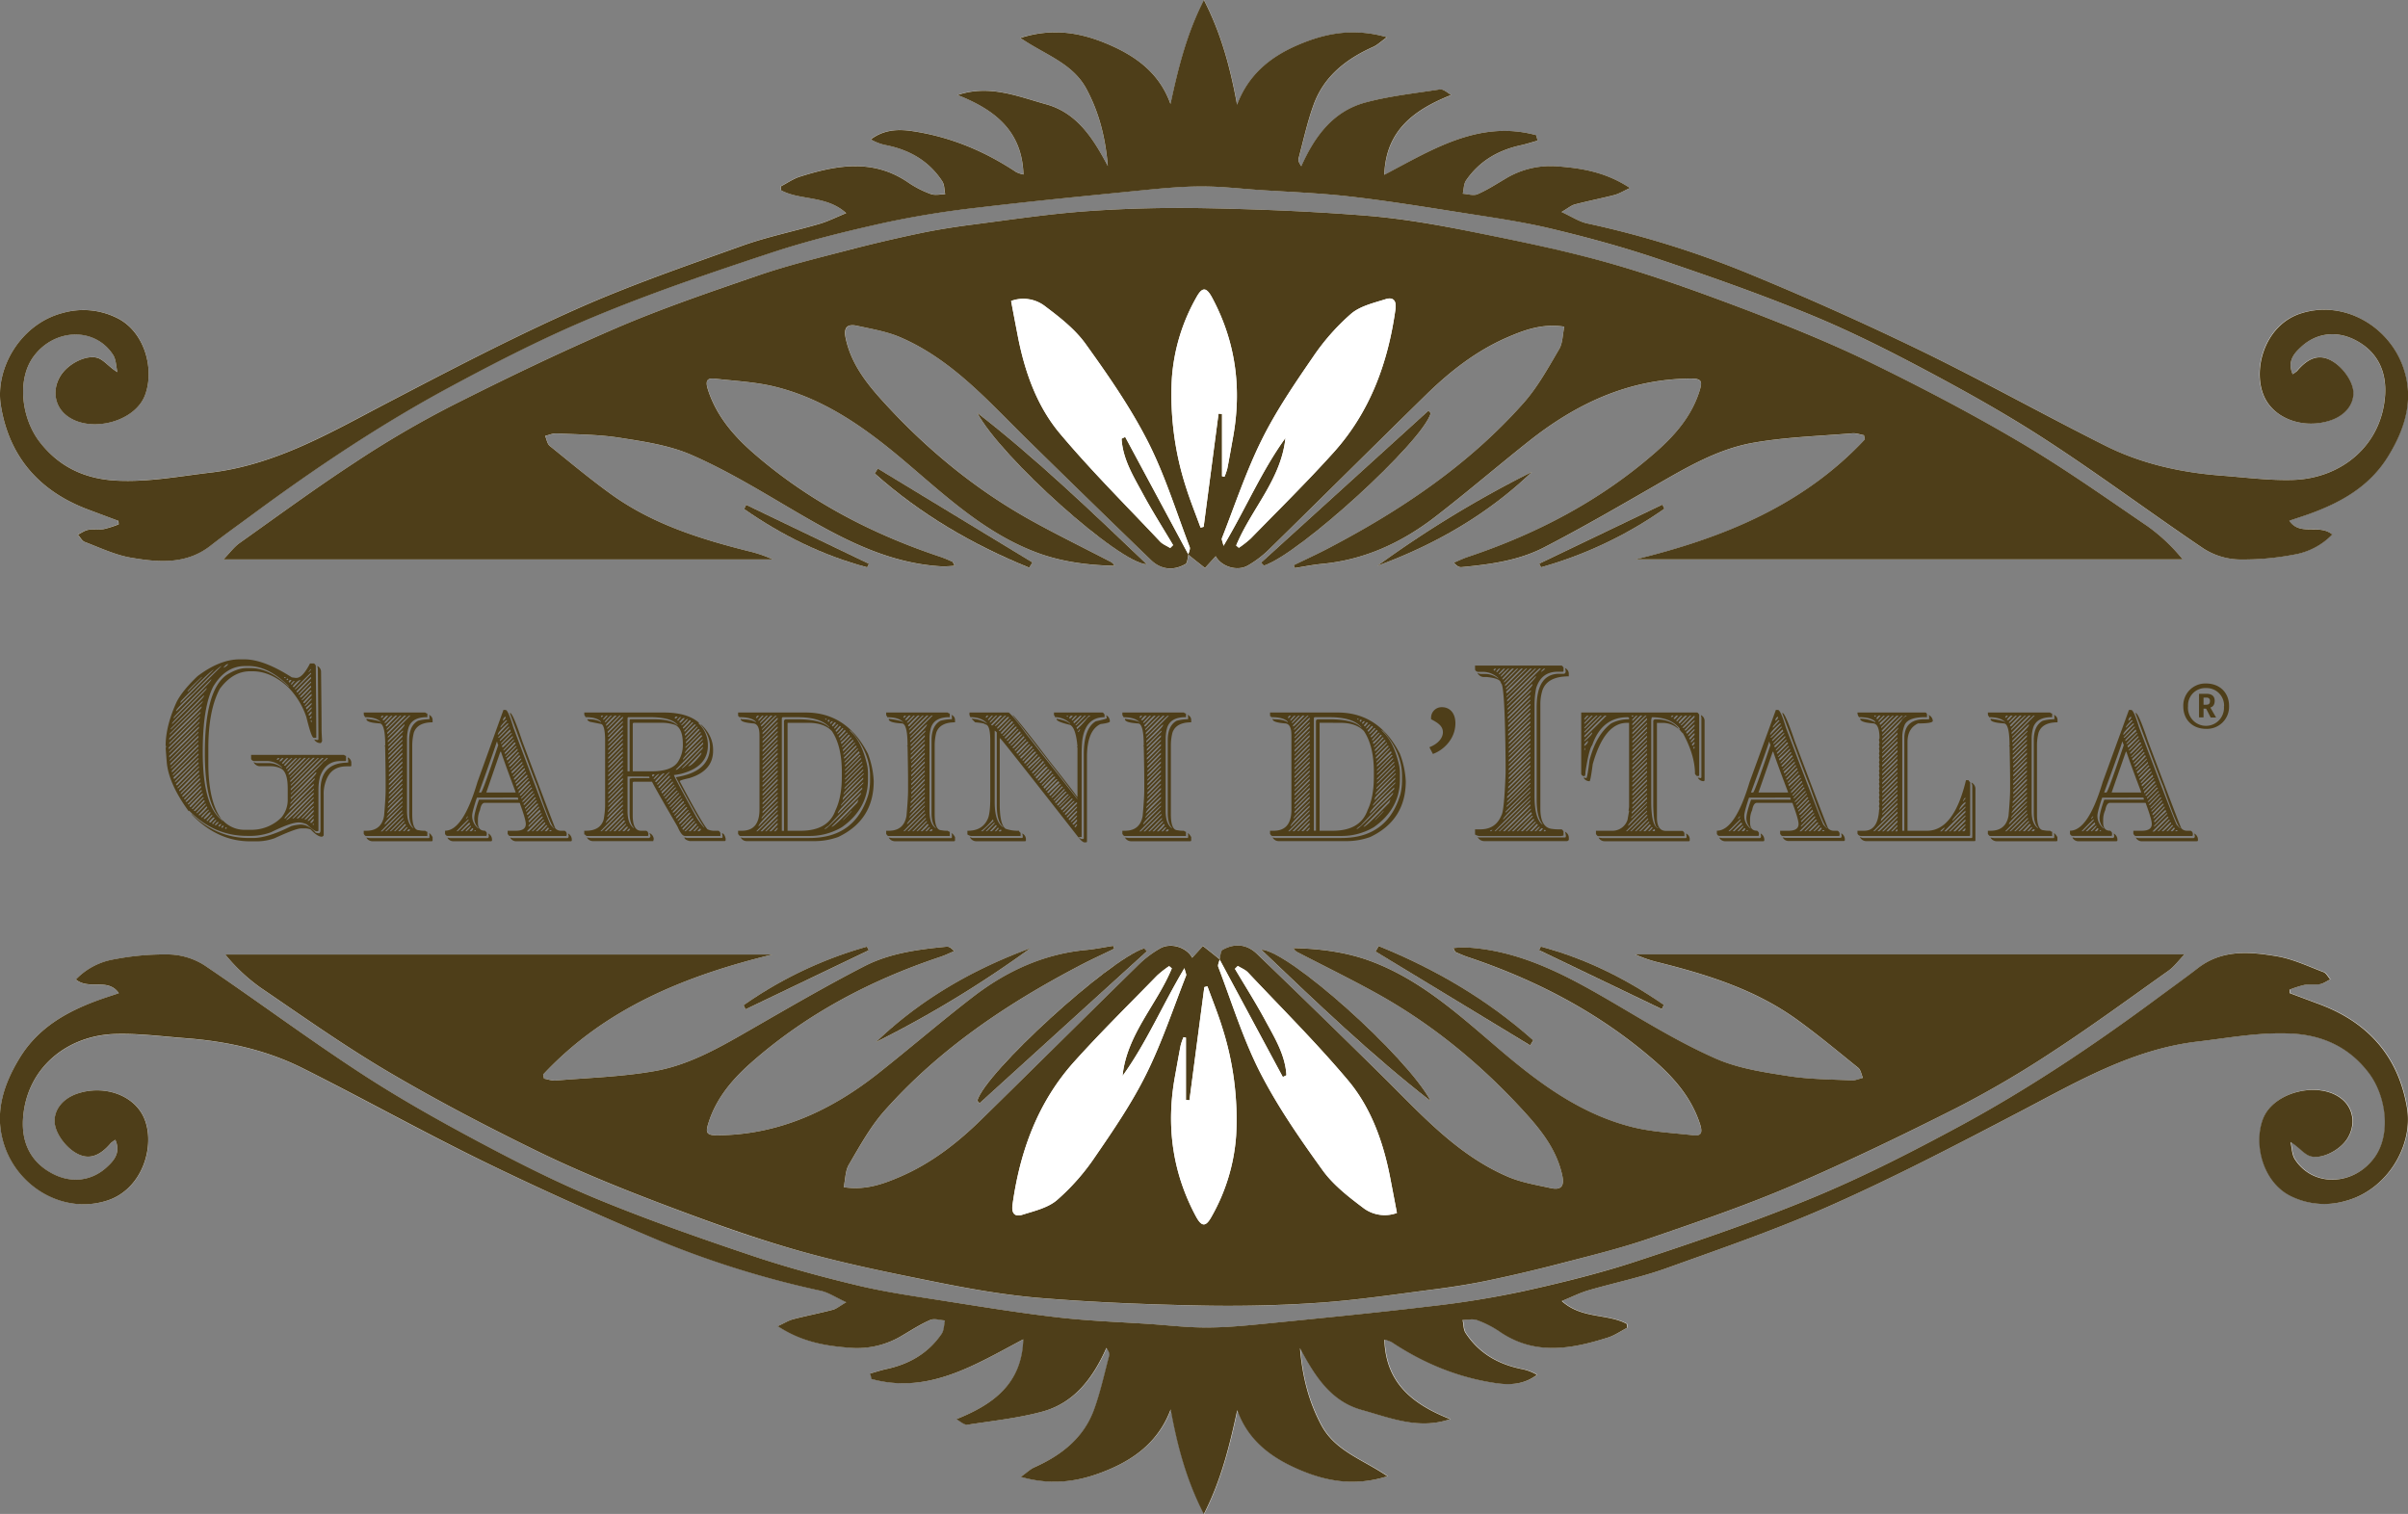 <svg id="Livello_1" data-name="Livello 1" xmlns="http://www.w3.org/2000/svg" viewBox="0 0 1068.87 672.07"><rect x="0" y="0" width="1068.87" height="672.07" fill="#808080" stroke="none"/><defs><style>.cls-1{fill:#4e3e19;}.cls-2{fill:#fff;}</style></defs><path class="cls-1" d="M634.48,331.72c3.84-1.49,6-4.08,6-6.66,0-3-2.67-4.38-5.25-5.79v-.47a4.69,4.69,0,0,1,4.85-4.86c3.37,0,5.95,2.51,5.95,7.13,0,7.2-5.63,12.13-10,13.62Z"/><path class="cls-1" d="M106.38,292.7h2.08q8.64,0,21.07,8l1.62.23h.47q2.7,0,6-6.42h1.62c.23,0,.55.3.93.92q.24,25.74.23,32.09h-1.16q-1,0-3.24-9.17a34.74,34.74,0,0,0-8.33-13.52Q120.12,298,112.16,298H111q-7.68,0-13.43,7.79-5.1,9.51-5.09,26.36v6.65q0,17.63,6.25,25.45a.21.21,0,0,0-.23.23h.23a.21.21,0,0,1,.23-.23,13.18,13.18,0,0,0,10,4.13h2.78a18.79,18.79,0,0,0,13.2-5.51,12.29,12.29,0,0,0,2.78-8.25V350c0-5-1.07-8-3.24-8.94a10.48,10.48,0,0,0-4.4-.92h-4.86a3.15,3.15,0,0,1-2.55-1.61v-.23a2.77,2.77,0,0,0,1.39.46h5.33a9.49,9.49,0,0,1,5.79,2.07v-.24a9.83,9.83,0,0,0-7-2.74h-5.1a1.59,1.59,0,0,1-1.62-.92v-1.83h41.22a1.69,1.69,0,0,0,.92.45v1.84a.4.4,0,0,1-.46.46h-2.08c-4.3,0-7.32,2.29-9,6.88a23.23,23.23,0,0,0-.7,5.5v18.33c0,.31-.15.46-.47.46h-.46q-.79,0-4.17-3a8.6,8.6,0,0,0-3.7-.91q-3.47,0-12.26,4.35a26.38,26.38,0,0,1-8.58,1.61h-2.08q-14.7,0-25.7-11.23c0,.15-.07.22-.23.22q-9-12.37-9.72-22l-.47-6a1.77,1.77,0,0,0,.23-.68.2.2,0,0,0-.23-.23q0-8.83,4.86-19.49,2.52-5,9.27-11.46Q97.58,292.7,106.38,292.7ZM74.89,331.9v.68q13.89-13.26,13.9-14.21v-.23Q88.45,318.19,74.89,331.9Zm.23-4.13v.69Q89.48,314.66,89.48,314v-.45Q85.7,317,75.12,327.77Zm0,2.06v.46q.28,0,13.9-13.76v-.45Q88.68,316.11,75.12,329.83Zm0,3.9v.46q6.09-5.78,13.44-13.3v-.46Q82.44,326.2,75.12,333.73Zm0,1.83v.69q5.64-5.31,13.21-13.07v-.69Q82.68,327.82,75.12,335.56Zm.23-9.85v.45Q89.93,312.11,90,311.5v-.24Q86,314.89,75.35,325.71Zm0,11.69v.46q3.25-3,12.74-12.61v-.46Q84.85,327.73,75.35,337.4Zm.24,1.6v.69q.27,0,12.5-12.38v-.68Q87.82,326.63,75.59,339Zm14.82-30.26L75.82,323.41v.46Q90.4,309.82,90.41,309.2l.23-.46Zm-14.59,32.1v.23h.23q.66-.39,12-11.93v-.45Q87.7,328.79,75.82,340.84Zm15.75-35.31q-15.06,15-15.06,15.36l-.23.46h.23q15-15,15.06-15.36l.23-.46ZM76.28,342.21v.69q.66-.37,11.81-11.69v-.69Q87.43,330.9,76.28,342.21Zm.46,1.61v.45q.32,0,11.35-11.23v-.46Q87.79,332.58,76.74,343.82Zm16.91-42.18Q77.21,318,77.21,318.37l-.24.46h.24q16.17-16.09,16.21-16.51l.46-.68ZM77,345.19a1.87,1.87,0,0,1,.24.69q.3,0,10.88-10.77v-.69Zm.7,1.6v.46q.31,0,10.42-10.31v-.46Q87.79,336.48,77.67,346.79Zm.46-31.17h.23l19.92-19.94q-1,0-12.51,11.92Q78.14,314.66,78.13,315.62Zm0,32.55c.06.31.21.46.46.46l9.5-9.63v-.69Q87.63,338.48,78.13,348.17Zm.7,1.38V350q.47-.17,9.5-9.41v-.45Q87.85,340.3,78.83,349.55Zm.69,1.14v.46h.23q.31,0,8.58-8.48V342Q88,342,79.52,350.69ZM80,312h.23l14.6-14.67q-1,0-14.6,14A1.64,1.64,0,0,1,80,312Zm.23,40.12v.46q.32,0,8.35-8.26v-.45Q88.24,343.82,80.21,352.07Zm.7,1.15v.45h.23c.21,0,2.75-2.52,7.65-7.56v-.69Q88.33,345.62,80.91,353.22Zm.69,1.37.47.23,7-7.11v-.46Q88.68,347.33,81.6,354.59Zm.7,1.14.46.24c.18,0,2.35-2.15,6.49-6.42v-.69Q89,348.86,82.3,355.73Zm7.18-55.24q-6.26,5.88-6.26,6.42h.23l6.26-6.42Zm-.23,50.2-6,6.2.47.22,6-6.19Zm-5.1,7.11c.06.31.21.46.46.46L90,352.75v-.68Q89.64,352.07,84.15,357.8Zm70.16-21.55h.23a2.67,2.67,0,0,1,1.39,2.29v1.15a.4.4,0,0,1-.46.46h-1.63q-7.05,0-9.25,6.64a15.89,15.89,0,0,0-.93,6v17.89c0,.22-.23.46-.69.69h-.23c-1.22,0-2.84-1.07-4.88-3.21a8.31,8.31,0,0,0-2.08-.46H133.7c-1.56,0-5.51,1.45-11.8,4.35a23.5,23.5,0,0,1-7.41,1.38H111q-14.43,0-25.94-11.92v-.23Q96.2,372,110.31,372h2.08q6.47,0,16.91-5.27a19.54,19.54,0,0,1,4.17-.69c2.31,0,4.56,1.23,6.71,3.67l1.39.23c.47-.16.7-.61.7-1.38V350.69q0-12.15,12.27-12.15V337.4ZM85.07,359l.47.23,4.87-5.05v-.23h-.23Q89.87,353.9,85.07,359Zm5.34-3.67L86,359.87l.46.22q.32,0,4.41-4.36A.4.4,0,0,0,90.41,355.28Zm-3.24,5.5V361h.23c.2,0,1.52-1.3,3.93-3.9v-.46Q91,356.65,87.17,360.78Zm4.4-2.75-3.48,3.67.47.23A26.21,26.21,0,0,0,92,358.49.41.41,0,0,0,91.57,358Zm-2.32,4.58.46.23,3-3.21v-.23h-.23A19.52,19.52,0,0,0,89.25,362.61ZM90,334q0,23.42,8.33,30v-.23q-7.41-6.47-7.41-29.34,0-28.12,9.72-34.85c3.24-2,6.18-3,8.8-3h1.85q8.34,0,16.9,8.26v-.23q-9.06-8.94-17.83-8.94h-1.62q-8.64,0-14.12,9.17Q89.94,314.06,90,334Zm.46,29.34v.23h.46A12.36,12.36,0,0,0,93.42,361v-.46h-.23C93,360.55,92.05,361.47,90.41,363.3Zm3.47-1.6-2.31,2.52.46.23,2.31-2.52Zm-1.16,3.2a1.83,1.83,0,0,1,.7.24l1.85-2.07-.46-.23C94.6,362.84,93.9,363.53,92.72,364.9Zm1.39.69.46.23a13,13,0,0,1,1.39-1.6V364h-.23C95.5,364,95,364.52,94.11,365.59Zm1.16.69h.46c.21,0,.67-.46,1.39-1.38h-.46C96.45,364.9,96,365.36,95.27,366.28Zm1.62.46.46.23.93-1.15h-.47C97.58,365.82,97.27,366.13,96.89,366.74Zm1.39.46v.23h.23q.34,0,.69-.69v-.23H99Q98.63,366.51,98.28,367.2Zm.92-70.83a4.44,4.44,0,0,0,2.09-1.61C100.72,294.76,100,295.29,99.2,296.37Zm.93,70.83-.23.46v.22h.23a.4.4,0,0,0,.46-.45Zm22.69-30h.46c.24,0,.47-.23.7-.69h-.46C123.28,336.48,123.05,336.71,122.82,337.17Zm1.16.69h.46c.21,0,.67-.46,1.39-1.38h-.46C125.16,336.48,124.7,336.94,124,337.86Zm1.16.91.46.23,2.31-2.52h-.46C127.24,336.48,126.47,337.24,125.14,338.77Zm.92-38.28c0,.31.21.46.46.46h.24c0-.31-.15-.46-.47-.46Zm0,39.2.46.23,3.24-3.44h-.46A20,20,0,0,0,126.06,339.69Zm.23,23.61h.23l12.73-12.84V350Q126.29,362.39,126.29,363.3Zm.7-22.46v.45q.32,0,4.86-4.81h-.47Q131.08,336.48,127,340.84ZM127,364h.23q1,0,12-11.46v-.69Q138.88,352,127,364Zm.46-62.81-.23.46v.23h.23a.41.41,0,0,0,.46-.47Zm0,41,.46.23,5.79-6h-.46C133,336.48,131.11,338.39,127.45,342.21Zm.69-39.66c.05.31.21.46.47.46l.69-.92v-.22h-.46C128.61,301.87,128.38,302.09,128.14,302.55Zm0,40.81v.69q.31,0,7.64-7.57h-.69Q134.82,336.48,128.14,343.36Zm.24,16q.3,0,10.87-10.77v-.69q-10.63,10.17-10.64,10.77A1.86,1.86,0,0,0,128.38,359.4Zm.23-14.44v.46q.31,0,9-8.94h-.46Q136.87,336.48,128.61,345Zm.23,1.61v.68q.32,0,10.88-10.77H139Q138.72,336.48,128.84,346.57Zm10.64-.92q-10.64,10.65-10.64,11v.24h.23q10.65-10.68,10.65-11v-.23ZM129.07,303.7l.46.23a11.79,11.79,0,0,1,1.39-1.61h-.46C130.25,302.32,129.79,302.78,129.07,303.7Zm0,46.54v.68q4-3.63,14.59-14.44H143Q142.63,336.53,129.07,350.24Zm0,2.06v.45q12.15-11.69,14.59-14.66a5,5,0,0,0,1.85-1.61h-.46Q136.13,345,129.07,352.3Zm0-3.9v.46q.28,0,12.5-12.38h-.47Q140.47,336.86,129.07,348.4Zm11.11-5.5-11.11,11.23v.69q11.35-10.74,11.34-11.69v-.23Zm-10.42,20.4h.47q.32,0,9-8.94v-.46Q138.8,354.05,129.76,363.3Zm.24-58.68c0,.3.2.45.46.45l3-3.2C132.67,301.87,131.51,302.78,130,304.62Zm.92,1.14V306h.23q.28,0,6.95-6.88v-.45C137.86,298.68,135.48,301.05,130.92,305.76Zm.7,1.15c0,.3.2.45.46.45l6-6.18v-.69Q137.83,300.49,131.62,306.91Zm0,56.39h.69q.28,0,6.94-6.88v-.69Q138.91,355.82,131.62,363.3Zm.92-55.25v.47q.32,0,5.56-5.51v-.46C137.9,302.55,136,304.38,132.54,308.05Zm.7,1.15v.46h.23c.21,0,1.74-1.53,4.63-4.59v-.69C137.9,304.38,136.27,306,133.24,309.2Zm.46,54.1h.46q.32,0,5.09-5v-.46C139.06,357.8,137.2,359.63,133.7,363.3Zm4.16-56.85-3.93,4.13v.23h.23q.32,0,4.17-4.13Zm-3.24,5.27c.06.31.21.46.47.46l3.24-3.44v-.69C138.13,308.05,136.89,309.28,134.62,311.72Zm.47,52h.69c.19,0,1.34-1.15,3.47-3.44v-.69Q139,359.63,135.09,363.76Zm.23-50.66v.46c.23,0,1.24-1,3-3v-.46C138.1,310.12,137.1,311.11,135.32,313.1Zm.46,1.14a1.69,1.69,0,0,1,.23.69c.21,0,1-.76,2.32-2.29V312Zm.7,1.61v.46c.2,0,.82-.61,1.85-1.83V314C138.13,314,137.51,314.63,136.48,315.85Zm0,48.6h.46c.21,0,1-.77,2.31-2.29v-.46A14.72,14.72,0,0,0,136.48,364.45Zm.46-66h.23a6,6,0,0,1,.93-1.15v-.23C137.86,297.05,137.48,297.51,136.94,298.43Zm0,18.79c.06.31.21.46.46.46l.93-1.15v-.68C138.13,315.85,137.67,316.31,136.94,317.22Zm.46,1.61.46.23.47-.69v-.46C138.1,317.91,137.79,318.22,137.4,318.83Zm.23,46.31.47.22c.2,0,.59-.38,1.15-1.14v-.69C139,363.53,138.49,364.07,137.63,365.14Zm.23-45.16a1.53,1.53,0,0,1,.24.68h.23v-.91Zm.93,46.07.46.23v-.69C139,365.65,138.79,365.8,138.79,366.05Zm2.08-70.37A2.89,2.89,0,0,1,142.5,298q.24,19.33.24,25.9c0,.69.07,2.37.23,5.05-.23.6-.47.91-.7.91a3,3,0,0,1-2.79-1.6l1.16.23h.23a.41.41,0,0,0,.47-.46q0-2.29-.24-31.18Z"/><path class="cls-1" d="M161.46,316.31h27.32a1.72,1.72,0,0,0,.93.46v1.6h-.24q-6.56,0-8.1,4.59a17.32,17.32,0,0,0-.69,4.81v32.32c0,3.74.93,6.27,2.78,7.57v-.23c-1.24-1.25-1.85-3.39-1.85-6.42V328.69c0-4.36,1.3-7.26,3.93-8.71a19.3,19.3,0,0,1,5.09-.69v-1.38l-.23-.46h.23a2.37,2.37,0,0,1,1.39,2.06v1.15q-6.75,0-8.33,4.59a23.82,23.82,0,0,0-.7,5.5v30.72c0,4.74,1,7.1,3,7.1a10.15,10.15,0,0,0,2.55.23h.23a1.65,1.65,0,0,0,.93.46v1.84H162.38c-.23,0-.54-.31-.92-.92V368.8h1.16q6.7,0,7.87-6.64.69-7.91.69-11.47v-3.44q0-5.49-.23-16h-.23A.21.21,0,0,1,171,331q0-9.86-2.55-9.86-5.78-.37-5.78-1.83v-.23c4.32.54,6.48,1.14,6.48,1.83v-.23q-1.89-2.3-7.18-2.29v-.23l-.46-.69ZM190.4,370h.23c.29,0,.75.53,1.39,1.6v1.38a.4.4,0,0,1-.46.46h-26.4a3.13,3.13,0,0,1-2.54-1.61l1.62.23h25.93a.4.4,0,0,0,.46-.46v-1.14Zm-21.3-51.58v.23h.23c.23,0,.54-.31.92-.92h-.46Q169.45,317.68,169.1,318.37Zm0,50.66h.46q.31,0,9-8.94v-.46C178.28,359.74,175.13,362.87,169.1,369Zm.69-49.52.46.24c.21,0,.91-.69,2.09-2.07h-.7C171.45,317.68,170.82,318.29,169.79,319.51Zm.93,1.15v.23H171c.23,0,1.32-1.07,3.24-3.21h-.46C173.49,317.68,172.5,318.68,170.72,320.66Zm0,45.16H171L178.6,358v-.46Q170.71,364.83,170.72,365.82ZM171,369h.46q.32,0,7.42-7.33v-.46Q178.37,361.42,171,369Zm.23-47c.06.3.21.45.46.45l4.64-4.81h-.69Q175.27,317.68,171.18,322Zm.46,1.61v.45q.29,0,6.49-6.42h-.46C177.34,317.81,175.32,319.8,171.64,323.65Zm0,39.42c.19,0,2.5-2.29,7-6.87v-.47Q171.64,362.12,171.64,363.07Zm.23-37.82v.69q.31,0,8.35-8.26h-.7C179.29,317.73,176.75,320.26,171.87,325.25Zm0,35.76c.19,0,2.42-2.22,6.73-6.65v-.69Q171.88,359.72,171.87,361Zm.24-33.93v.46q.46-.15,10-9.86h-.46Q181.13,317.83,172.11,327.08Zm0,1.84v.69q7.41-6.81,7.41-7.8v-.23C179.29,321.63,176.81,324.07,172.11,328.92Zm0,2.06.46.23,6.26-6.42v-.46C178.64,324.33,176.41,326.54,172.11,331Zm0,27.28v.45q.27,0,6.49-6.41v-.46Q178.32,351.84,172.11,358.26Zm.23-25.68v.69q.27,0,6.26-6.19v-.69Q178.26,326.44,172.34,332.58Zm0,2.06v.47q.27,0,6.26-6.19v-.46C178.37,328.48,176.28,330.55,172.34,334.64Zm0,1.84v.69q.27,0,6.26-6.19v-.69Q178.26,330.34,172.34,336.48Zm0,19.49v.68q.27,0,6.26-6.19v-.69Q178.26,349.82,172.34,356Zm.23-17.66v.46c.33-.13,2.35-2.11,6-6v-.46Q178.09,332.55,172.57,338.31Zm0,1.84v.69c.33-.13,2.35-2.12,6-6v-.69C178.26,334.31,176.25,336.31,172.57,340.15Zm0,2.06v.46c.33-.13,2.35-2.11,6-6v-.46Q178.09,336.45,172.57,342.21Zm0,1.84v.69c.33-.13,2.35-2.12,6-6v-.68Q178.09,338.27,172.57,344.05Zm0,2.06v.46c.33-.13,2.35-2.12,6-6v-.45Q178.09,340.33,172.57,346.11Zm0,1.83v.69c.33-.13,2.35-2.11,6-6V342Q178.09,342.18,172.57,347.94Zm0,2.07v.45c.33-.12,2.35-2.11,6-6v-.45Q178.09,344.23,172.57,350Zm0,1.83v.69c.33-.13,2.35-2.12,6-6v-.69Q178.09,346.08,172.57,351.84Zm0,2.06v.46c.33-.12,2.35-2.11,6-6v-.46Q178.09,348.14,172.57,353.9ZM173,369h.46c.21,0,2.06-1.83,5.57-5.5v-.46Q178.55,363.27,173,369Zm1.85,0h.48c.19,0,1.58-1.37,4.16-4.13v-.45Q179.21,364.45,174.88,369Zm4.87-3.21-3,3.21h.69c.2,0,1.12-.91,2.78-2.75A.42.42,0,0,0,179.75,365.82Zm-.92,3.21h.46c.23,0,.76-.53,1.62-1.6v-.23h-.23C180.47,367.2,179.86,367.81,178.83,369Zm1.85,0h.69c.24,0,.47-.23.7-.68l-.46-.23C181.37,368.12,181.06,368.42,180.68,369Z"/><path class="cls-1" d="M224.41,315.16q1.16,0,3.47,7.8,14.82,39.65,16.44,43.09c.93,1.07,1.46,1.61,1.62,1.61v-.23q-1.23,0-7.64-18.8-.47-.64-12-32.1h.23q1.27.44,5.33,12.61,13,34.69,14.59,38.52A3.23,3.23,0,0,0,249,368.8h1.62a1.56,1.56,0,0,1,.93,1.61v.23a.4.4,0,0,1-.46.46H226.26c-.23,0-.54-.31-.92-.92V368.8H229c2.94,0,4.4-1,4.4-3q0-1.95-2.55-8.93a.41.41,0,0,0-.46-.47H215.15c-1,0-1.7,1.07-2.08,3.21a10.16,10.16,0,0,0-.93,4.36v1.15q0,3.66,3,3.66c.23,0,.53.31.93.92v.92a.41.41,0,0,1-.47.46H198.94a1.22,1.22,0,0,1-1.39-1.38v-.92q8,0,14.36-21.55l11.57-32.09ZM216.77,370a3.11,3.11,0,0,1,1.62,2.52v.46a.41.41,0,0,1-.46.46H201a3,3,0,0,1-2.31-1.38v-.23l1.16.23h16.44c.46,0,.69-.3.69-.91ZM202.64,369h.47q.3,0,4.86-4.81v-.46Q207.67,363.76,202.64,369Zm1.85,0h.7l3.47-3.21a1.77,1.77,0,0,1-.23-.68C208.23,365.14,206.91,366.43,204.49,369Zm2.09,0H207c.21,0,.9-.68,2.08-2.06v-.46A12.48,12.48,0,0,0,206.58,369Zm.23-5.5H207l.69-.92v-.23C207.43,362.46,207.12,362.84,206.81,363.53Zm2.78,4.13L208.43,369h.69c.23,0,.55-.3.93-.91A.4.4,0,0,0,209.59,367.66Zm2.09-13.53c-1.4,4.2-2.09,6.88-2.09,8a7,7,0,0,0,2.78,5.72v-.22a6.22,6.22,0,0,1-1.86-4.36c0-1.55.71-4.3,2.1-8.25H230v-.46a.4.4,0,0,0-.46-.46Zm-.94,14.44-.23.46h.71A.42.42,0,0,0,210.74,368.57Zm9.74-39.2q-.48,1.88-7.87,22.47h.92q.65,0,7.64-21.09a3.69,3.69,0,0,1-.46-1.38Zm1.62,4.36-6.25,18.11h13v-.23q-4.63-12.35-6.48-17.88Zm-1.16-7.57h.23l4.4-4.58v-.46h-.23Q220.95,324.95,220.94,326.16Zm.23,1.15v.23h.23q.32,0,4.63-4.58v-.47Q225.71,322.49,221.17,327.31Zm.69,1.15v.46h.24l4.62-4.36a1.81,1.81,0,0,1-.23-.69C226.28,323.87,224.75,325.4,221.86,328.46Zm2.78-8.71c-1.7,1.7-2.54,2.77-2.54,3.21h.23l2.77-3Zm-2.31,10.31v.23h.23q.31,0,4.63-4.58v-.24H227C226.75,325.47,225.21,327,222.33,330.06Zm.46,1.15a1.76,1.76,0,0,1,.23.69q.31,0,4.63-4.59v-.46h-.23Zm.46-11.23c.21,0,.59-.38,1.16-1.15v-.69A2,2,0,0,0,223.25,320Zm.23,12.83v.46q.32,0,4.63-4.58v-.46C227.9,328.23,226.37,329.76,223.48,332.81Zm4.86-3.2L224,334.19v.45h.23c.21,0,1.75-1.52,4.63-4.58C228.81,329.76,228.66,329.61,228.34,329.61Zm-3.93,6.18V336h.23q.31,0,4.63-4.58v-.23H229Q228.73,331.21,224.41,335.79Zm.46,1.15a1.77,1.77,0,0,1,.23.68c.21,0,1.75-1.52,4.63-4.58v-.69Zm5.09-3-4.39,4.58V339q.3,0,4.86-4.81Zm.47,1.37-4.4,4.59v.46h.23q.31,0,4.63-4.59A.41.41,0,0,0,230.43,335.33Zm-3.94,6.19v.24h.23c.21,0,1.75-1.54,4.63-4.59v-.46Q231,336.71,226.49,341.52ZM252.19,370a3.11,3.11,0,0,1,1.62,2.52v.46a.4.4,0,0,1-.46.46H228.81a2.9,2.9,0,0,1-2.32-1.61l1.16.23h24.08c.46,0,.69-.3.69-.91ZM227,342.67a1.81,1.81,0,0,1,.23.69q.3,0,4.63-4.59v-.68Zm5.09-3-4.4,4.58v.47q.32,0,4.86-4.82Zm-3.94,6v.46h.23q.32,0,4.63-4.59v-.45h-.23C232.53,341.07,231,342.59,228.11,345.65Zm.47,1.6.46.23,4.4-4.58v-.46C233.23,342.44,231.61,344.05,228.58,347.25Zm.46,1.15a1.81,1.81,0,0,1,.23.69l4.86-4.59a1.77,1.77,0,0,1-.23-.68Zm.69,1.61v.45q.32,0,4.86-4.81v-.23h-.23C234.16,345.42,232.61,347,229.73,350Zm.47,1.37v.69q.3,0,4.86-4.82v-.46h-.24C234.63,346.79,233.08,348.32,230.2,351.38Zm.46,1.61.46.23,4.4-4.59v-.46C235.32,348.17,233.7,349.77,230.66,353Zm5.09-3.44-4.4,4.58v.46c.21,0,1.83-1.6,4.86-4.82Zm-3.93,6.18V356h.23c.21,0,1.74-1.53,4.63-4.59v-.23h-.24C236.25,351.15,234.7,352.68,231.82,355.73Zm.46,1.38.46.23,4.4-4.59v-.45Q236.84,352.3,232.28,357.11Zm5.09-3.21-4.4,4.59V359q.32,0,4.86-4.82Zm.46,1.38-4.39,4.59v.45c.2,0,1.82-1.61,4.86-4.81Zm-3.93,6v.46h.23c.21,0,1.75-1.53,4.64-4.59v-.46h-.23Q238.23,356.65,233.9,361.24Zm0,7.79h.69q.28,0,6.26-6.19v-.46h-.23Q240.35,362.38,233.9,369Zm.46-6.19v.46q.31,0,4.87-4.81V358Q238.92,358,234.36,362.84Zm.23,1.61c.06.3.21.45.47.45q0-.3,4.87-4.81a1.64,1.64,0,0,1-.23-.69C239.49,359.4,237.79,361.09,234.59,364.45Zm0,2.06V367q.32,0,5.8-5.73V361h-.23C240,361,238.1,362.84,234.59,366.51Zm6.49-2.75L236,369h.46q.31,0,5.11-5ZM237.83,369h.71a26.21,26.21,0,0,0,3.47-3.44v-.45h-.23C241.57,365.14,240.25,366.43,237.83,369Zm4.64-2.75L239.93,369h.46a12.36,12.36,0,0,0,2.55-2.52Zm.7,1.15-1.39,1.6h.69c.2,0,.59-.38,1.16-1.15A.4.4,0,0,0,243.17,367.43Zm.69,1.6h.46a.41.41,0,0,0,.47-.46h-.47C244,368.63,243.86,368.78,243.86,369Z"/><path class="cls-1" d="M259.34,316.31h35.43q10.11,0,15.28,4.35h.23l-.23.46a13,13,0,0,1,4.17,9.86q0,9.21-11.34,12.38a22.06,22.06,0,0,1-3.72.69q0,.68,9.5,17.88a26.68,26.68,0,0,0,3.94,5.5v-.23q-3-4-12.51-22V345q15.06-2.37,15.05-13.52,0-5-4.16-9.86h.23q5.32,5,5.32,11.23v.46q0,8.94-10.64,12.15c-2.78.59-4.17,1.05-4.17,1.37Q311.32,365,314,368.12a6.86,6.86,0,0,0,3.47.68h1.39c.23,0,.54.31.92.92v1.38H304q-1.47,0-3.24-4.13-8.91-15.25-11.35-19.94h-8.1c-.31.05-.46.2-.46.45v14.45c0,4.58,1.24,6.87,3.7,6.87h2.32a1.56,1.56,0,0,1,.92,1.61v.23a.4.4,0,0,1-.46.46H260.27q-.57-.69-.93-.69V368.8h.7q6.29,0,7.87-4.81a35.73,35.73,0,0,0,.69-7.57v-27.5q0-7.57-2.08-7.57l-4.63-.92c-.69-.3-1.08-.61-1.16-.92v-.22H261q4.14,0,5.79,1.37v-.23q-1.77-2.06-6.94-2.06v-.23l-.47-.69Zm29,53.64h.23a3.13,3.13,0,0,1,1.62,2.52l-.23.92H263.05a3.15,3.15,0,0,1-2.55-1.61l1.62.23h25.93c.24,0,.47-.23.7-.68A4,4,0,0,0,288.29,370ZM266.52,369H267q.47-.15,9.5-9.4v-.45Q276,359.33,266.52,369Zm.23-50.89v.23H267c.23,0,.46-.23.7-.69h-.47C266.91,317.73,266.75,317.89,266.75,318.14Zm.93,1.15v.22h.23c.21,0,.82-.6,1.85-1.83h-.46C269.06,317.68,268.53,318.22,267.68,319.29Zm.69,1.14.46.23,2.78-3h-.46C271,317.68,270,318.6,268.37,320.43ZM276.25,361l-7.88,8h.69q.31,0,7.65-7.56A.41.41,0,0,0,276.25,361Zm-7.42,4.35q.32,0,7.65-7.56v-.69Q268.83,364.1,268.83,365.36Zm.23-43.78v.69q.31,0,4.65-4.59H273Q272.7,317.68,269.06,321.58Zm.47,1.6v.47c.33-.13,2.35-2.12,6-6h-.47C274.89,317.68,273,319.51,269.53,323.18Zm0,39.43h.23l6.72-6.88v-.45Q269.52,361.66,269.53,362.61Zm.23-37.82v.68q.27,0,6.72-6.64v-.69Q276.21,318.14,269.76,324.79Zm0,2.06.46.23,6.26-6.42v-.46Q276.21,320.2,269.76,326.85Zm0,33.7q.27,0,6.72-6.65v-.68Q269.76,359.25,269.76,360.55Zm.23-32.09v.68q.28,0,6.49-6.41V322Q276.21,322,270,328.46Zm0,2.06V331q.28,0,6.49-6.42v-.46Q276.21,324.1,270,330.52Zm0,1.83V333q.28,0,6.49-6.41v-.69Q276.21,325.94,270,332.35Zm0,2.07v.46q.28,0,6.49-6.42V328Q276.21,328,270,334.42Zm0,1.83v.69q.28,0,6.49-6.42v-.69Q276.21,329.83,270,336.25Zm0,2.06v.46q.28,0,6.49-6.42v-.45Q276.21,331.9,270,338.31Zm0,1.84v.69c.19,0,2.35-2.15,6.49-6.42v-.69Q276.21,333.73,270,340.15Zm0,2.06v.46q.28,0,6.49-6.42v-.46Q276.21,335.79,270,342.21Zm0,1.84v.69q.28,0,6.49-6.43v-.69Q276.21,337.62,270,344.05Zm0,2.06v.46q.28,0,6.49-6.42v-.46Q276.21,339.69,270,346.11Zm0,1.83v.69q.28,0,6.49-6.42v-.69Q276.21,341.52,270,347.94Zm0,2.07v.45q6.72-6.15,6.72-7.1C276.53,343.36,274.3,345.57,270,350Zm0,1.83v.69q.28,0,6.49-6.42v-.69Q276.21,345.42,270,351.84Zm0,2.06v.46q.28,0,6.49-6.42v-.46Q276.21,347.48,270,353.9Zm0,1.83v.69q.28,0,6.49-6.41v-.69Q276.21,349.32,270,355.73Zm0,2.07v.46q.28,0,6.49-6.42v-.46Q276.21,351.38,270,357.8Zm.46,11.23h.47c.33-.13,2.35-2.11,6-6v-.23h-.24Q276.37,362.89,270.45,369Zm6.5-4.81L272.3,369H273q.3,0,4.4-4.35A.41.41,0,0,0,277,364.22ZM274.4,369h.46c.23,0,1.23-1,3-3v-.46A24.83,24.83,0,0,0,274.4,369Zm1.85,0h.7c.19,0,.82-.61,1.85-1.83l-.47-.23C278.13,367,277.43,367.66,276.25,369Zm3-1.15a5.55,5.55,0,0,0-.93,1.15h.47c.23,0,.53-.3.92-.91Zm-.69-49.05v23.61h.92V319.75c.05-.31.21-.46.46-.46h10.42q7.63,0,10.42,2.75v-.23c-1.82-2.3-6-3.44-12.5-3.44H279C278.72,318.42,278.57,318.58,278.57,318.83Zm0,25.91v15.35c0,3.74.92,6.27,2.77,7.57v-.23c-1.24-1.25-1.85-3.39-1.85-6.42V345.65l1.16-.23h7.64v-.23c0-.3-.15-.45-.47-.45Zm2.31-23.39v21.09h8.33c6.08,0,10-1.45,11.82-4.35a13.66,13.66,0,0,0,2.08-7.8q0-6.92-3.48-8.48a18.94,18.94,0,0,0-5.56-.92H281.34C281,320.94,280.88,321.09,280.88,321.35Zm8.56,22.92c.06.31.21.47.47.47l.69-.92h-.69C289.59,343.87,289.44,344,289.44,344.27Zm.7,1.38v.23h.23c.21,0,1-.76,2.31-2.29C292.07,343.59,291.22,344.27,290.14,345.65Zm.69,1.14c.06.31.21.46.46.46l3.71-3.89h-.47C294.13,343.36,292.89,344.5,290.83,346.79Zm.7,1.38.46.23q5.33-5.38,5.32-5.73C296.91,342.67,295,344.5,291.53,348.17Zm.69,1.15c.06.3.21.45.46.45l4.63-4.81v-.69C297.11,344.27,295.41,346,292.22,349.32Zm.69,1.37.47.23,4.63-4.81v-.23h-.24Q297.49,345.88,292.91,350.69Zm.7.92a1.69,1.69,0,0,1,.23.69q.32,0,4.86-4.82V347h-.23Zm.69,1.61.47.22,4.62-4.81v-.23h-.23Q298.88,348.4,294.3,353.22Zm.7,1.14.46.23,4.63-4.82v-.22h-.23Q299.56,349.55,295,354.36Zm.92,1.15V356q.31,0,4.87-4.82v-.23h-.23Q300.25,350.92,295.92,355.51Zm.47,1.38.46.22,4.64-4.81v-.23h-.23C301.05,352.07,299.43,353.67,296.39,356.89Zm.92,1.14v.46c.21,0,1.83-1.6,4.87-4.82v-.45Q301.87,353.22,297.31,358Zm.7,1.15v.45q.3,0,4.87-4.81v-.23h-.23Q302.34,354.59,298,359.18Zm.46,1.37.46.23q.31,0,4.64-4.58v-.47h-.23Q303,355.73,298.47,360.55Zm.92-41.72a1.74,1.74,0,0,1,.7.23l.7-.92h-.7C299.86,318.14,299.63,318.37,299.39,318.83Zm0,42.87v.46c.21,0,1.83-1.61,4.88-4.82v-.23H304Q303.73,357.11,299.39,361.7Zm.47-19.94h.47q.62,0,11.8-11.47v-.68Q311.76,329.72,299.86,341.76Zm.23,21.08v.46h.24c.2,0,1.75-1.53,4.63-4.59v-.45h-.23C304.52,358.26,303,359.78,300.09,362.84Zm.47-43.09.47.23a11.2,11.2,0,0,1,1.38-1.61H302C301.74,318.37,301.28,318.83,300.56,319.75Zm.23,44.47v.23H301c.19,0,1.74-1.53,4.62-4.58v-.24h-.23C305.21,359.63,303.66,361.16,300.79,364.22Zm.7-43.56.46.23c.2,0,.89-.69,2.08-2.06h-.69C303.13,318.83,302.51,319.44,301.49,320.66Zm0,44.7v.46h.23c.2,0,1.75-1.52,4.63-4.58v-.46h-.23Q305.81,360.78,301.49,365.36Zm.69,1.38V367h.23c.2,0,1.75-1.53,4.63-4.59v-.22h-.23C306.6,362.16,305.06,363.68,302.18,366.74Zm.23-44.93V322h.24a15.13,15.13,0,0,0,2.77-2.75H305Q304.65,319.29,302.41,321.81Zm9.49,9.85-9.25,9.41h.23q.6,0,9-8.72a1.86,1.86,0,0,1,.23-.69Zm-9,36.22c0,.31.19.47.46.47l4.4-4.59v-.46h-.23Q307.2,363.3,302.88,367.88Zm3.24-48.13-3,3.21v.45h.23q.35,0,3.24-3.21A.4.4,0,0,0,306.12,319.75Zm-3,17.42h.23l8.56-8.71V328Q303.11,336.17,303.11,337.17Zm4.16-16.51-3.7,3.9.46.23,3.71-3.9ZM303.8,369h.47c.19,0,1.58-1.37,4.16-4.13v-.45Q308.12,364.45,303.8,369Zm16.67.92c.69,0,1.23.76,1.62,2.29v.69c0,.31-.15.46-.47.46h-15.5c-1.55-.39-2.32-.92-2.32-1.61L305,372h15.28a.4.4,0,0,0,.46-.46v-.45Zm-16.44-44v.69q.3,0,4.86-4.82l-.46-.23Q308.12,321.58,304,325.94Zm7.18.45q-7.18,7.07-7.18,7.8v.23q.3,0,7.64-7.57A.4.4,0,0,0,311.21,326.39Zm-6.94,1.38v.46c.19,0,2-1.76,5.32-5.27v-.47Q309.27,322.49,304.27,327.77Zm6.48-2.75-6.48,6.64v.46q.25,0,6.94-6.87Zm-.7-1.37-5.55,5.72v.69c.33-.13,2.33-2.11,6-6A.4.4,0,0,0,310.05,323.65Zm1.16,10.54-5.79,6q1.47,0,5.56-5l.46-.92Zm-2.32,31.4L305.65,369h.7c.23,0,1.23-1,3-3A.42.42,0,0,0,308.89,365.59ZM307.74,369h.46c.21,0,.82-.61,1.85-1.83v-.46C309.84,366.74,309.07,367.5,307.74,369Zm1.85,0h.69c.23,0,.55-.3.93-.91l-.46-.24C310.54,367.88,310.16,368.27,309.59,369Z"/><path class="cls-1" d="M327.63,316.31h30.1q18.16,0,27.55,18.33a39,39,0,0,1,2.55,12.15q0,17.25-15.74,24.76a30.83,30.83,0,0,1-10.43,1.84h-30.1a3,3,0,0,1-2.77-1.61l1.15.23h29.41q20.41,0,26.16-19.48a26.91,26.91,0,0,0,.7-5.74V344.5q0-10.19-8.1-19.71l-.93-.69v.23q5.18,4.47,7.64,14.9a17.94,17.94,0,0,1,.46,4.36v2.52q0,12.92-11.57,21.09a27.77,27.77,0,0,1-14.59,3.9H328.56c-.24,0-.55-.31-.93-.92V368.8h1.62q7.88,0,7.87-9.4v-33q0-5.26-3-5.27c-3.55-.3-5.32-.92-5.32-1.83v-.23l.46.23q4.44,0,6.25,1.37v-.23q-1.81-2.06-7.18-2.06h-.23a.4.4,0,0,0-.46-.46Zm7.87,2.29.46.23.93-1.15h-.47C336.19,317.68,335.89,318,335.5,318.6Zm.23,50.43h.46q.31,0,9-8.94v-.46Q344.77,359.8,335.73,369Zm.93-49.52V320c.2,0,1-.77,2.31-2.3h-.46C338.31,317.68,337.69,318.29,336.66,319.51Zm0,47.23h.23l8.34-8.48v-.69Q337.39,364.76,336.66,366.74Zm.69-46.08v.46a24.13,24.13,0,0,0,3.47-3.44h-.46C340.13,317.68,339.13,318.68,337.35,320.66Zm.23,48.37h.7q.27,0,7-6.87v-.69Q344.89,361.54,337.58,369Zm.23-47v.45H338c.21,0,1.83-1.6,4.88-4.81h-.7Q341.91,317.68,337.81,322ZM338,363.3h.24l7-7.1v-.47Q338,362.39,338,363.3Zm.24-39.65v.45q.27,0,6.49-6.42h-.47Q343.81,317.88,338.28,323.65Zm.23,1.6v.69q.27,0,6.72-6.65v-.69C345,318.6,342.81,320.82,338.51,325.25Zm0,2.06v.46q.27,0,6.72-6.65v-.46C345,320.66,342.81,322.88,338.51,327.31Zm0,1.83v.69q.27,0,6.72-6.65v-.69C345,322.49,342.81,324.71,338.51,329.14Zm0,2.07v.45q.27,0,6.72-6.64v-.46C345,324.56,342.81,326.78,338.51,331.21Zm0,1.83v.69q.27,0,6.72-6.65v-.69C345,326.39,342.81,328.61,338.51,333Zm0,2.07v.45q.27,0,6.72-6.64v-.46C345,328.46,342.81,330.68,338.51,335.11Zm0,1.83v.68q.27,0,6.72-6.64v-.69C345,330.29,342.81,332.51,338.51,336.94Zm0,2.06v.46q.27,0,6.72-6.65v-.46C345,332.35,342.81,334.57,338.51,339Zm0,1.84v.68q.27,0,6.72-6.64v-.69C345,334.19,342.81,336.4,338.51,340.84Zm0,2.06v.46q.27,0,6.72-6.65v-.46C345,336.25,342.81,338.47,338.51,342.9Zm0,1.84v.68q.27,0,6.72-6.65v-.68C345,338.09,342.81,340.3,338.51,344.74Zm0,2.05v.46q.27,0,6.72-6.65v-.45C345,340.15,342.81,342.36,338.51,346.79Zm0,1.84v.69q.27,0,6.72-6.65V342C345,342,342.81,344.2,338.51,348.63Zm0,2.06v.46q.27,0,6.72-6.65v-.45C345,344.05,342.81,346.26,338.51,350.69Zm0,1.84v.69q.27,0,6.72-6.65v-.69C345,345.88,342.81,348.1,338.51,352.53Zm0,2.06v.46q.27,0,6.72-6.65v-.46C345,347.94,342.81,350.16,338.51,354.59Zm0,1.83v.69q.27,0,6.72-6.65v-.69C345,349.77,342.81,352,338.51,356.42Zm0,2.07V359q.27,0,6.72-6.65v-.46C345,351.84,342.81,354.06,338.51,358.49Zm0,1.83V361q.27,0,6.72-6.65v-.69C345,353.67,342.81,355.89,338.51,360.32Zm1.15,8.71h.47q.31,0,5.1-5v-.46C345,363.53,343.17,365.36,339.66,369Zm1.87,0h.69c.23,0,1.23-1,3-3v-.69C345,365.36,343.78,366.59,341.53,369Zm2.08,0h.46c.2,0,.59-.38,1.16-1.15v-.45C345,367.43,344.45,368,343.61,369Zm3.47-50.2v50H348V320c0-.23.23-.47.69-.69H354q10.67,0,14.12,3.67v-.23q-3.92-4.37-14.12-4.36h-6.48C347.23,318.42,347.08,318.58,347.08,318.83Zm2.55,2.06V368.8h5.78q12.31,0,15.52-9.17,2.77-5.76,2.78-14.89v-2.07q0-11.51-4.4-18.11-3.49-3.68-10.43-3.67ZM382,352.07q-10.69,10.62-14.13,14.44c-1.23.84-1.85,1.37-1.85,1.61q.93,0,10-9.41,6.25-5.68,6.25-6.64Zm-15.75-33c.06.3.21.45.46.45l.23-.45Zm1.16.92c.06.3.21.45.46.45l.46-.68-.46-.24C367.61,319.57,367.45,319.72,367.45,320Zm.92,1.14.48.23.92-1.15h-.46C369.08,320.2,368.77,320.51,368.37,321.12Zm12.51,33.93L369.08,367h.23q1,0,11.34-10.77a2.32,2.32,0,0,1,.46-1.15Zm-10.41-34.39L369.31,322c.05.3.2.45.46.45l1.39-1.6A1.6,1.6,0,0,1,370.47,320.66Zm-.23,2.52v.23h.23c.23,0,.76-.53,1.62-1.6v-.23h-.23C371.63,321.58,371.08,322.11,370.24,323.18Zm2.54-.91-1.85,2.06c.05.31.2.46.46.46l1.86-2.06A.42.42,0,0,0,372.78,322.27Zm1.16.91-2.31,2.53v.23h.23a12.73,12.73,0,0,0,2.54-2.53ZM371.86,361h.23l10.64-10.77v-.69Q371.86,359.75,371.86,361Zm3-36.91-2.55,2.75v.46h.23c.2,0,1.12-.92,2.78-2.75A.41.41,0,0,0,374.87,324.1Zm-2.09,4.36.47.23,3-3.22v-.22H376C375.79,325.27,374.7,326.34,372.78,328.46Zm3.94-2.3a24.93,24.93,0,0,1-3.47,3.45,1.77,1.77,0,0,1,.23.68c.19,0,1.43-1.22,3.7-3.66A.42.42,0,0,0,376.72,326.16Zm-3.47,31.41h.23l9.72-9.86v-.46C376.55,353.52,373.25,357,373.25,357.57Zm4.39-30.26-3.93,4.13v.22h.23c.2,0,1.6-1.37,4.17-4.12Zm-3.7,27.74h.23l9-9.17v-.69q-9,8.56-9,9.17A1.86,1.86,0,0,1,373.94,355.05Zm.23-22.24v.69c.2,0,1.75-1.53,4.63-4.58v-.46h-.23Q378.26,328.46,374.17,332.81Zm3.7,27.28-3.7,3.9h.23c1.62-1.58,2.85-2.88,3.71-3.9Zm-3.47-25.45v.47c.2,0,1.9-1.69,5.09-5.05v-.45C379.29,329.61,377.58,331.28,374.4,334.64Zm0,17.89h.23l8.8-8.94v-.23h-.23Q374.4,351.54,374.4,352.53Zm.23-16.28v.46h.24c.19,0,2-1.76,5.32-5.27V331H380C379.75,331,378,332.74,374.63,336.25Zm.24,1.84v.45q.5-.18,6-6v-.23h-.23Q380.34,332.35,374.87,338.09Zm0,11.68v.47c.19,0,3-2.76,8.33-8.26v-.46Q382.89,341.52,374.87,349.77Zm.23-10.08v.69l6.48-6.19a1.81,1.81,0,0,1-.23-.69Q381,333.54,375.1,339.69Zm6.48-4.58-6.48,6.65v.45q.25,0,6.94-6.88Zm-6.48,8.48v.46c.17,0,2.57-2.38,7.17-7.11v-.46C382,336.51,379.64,338.87,375.1,343.59Zm0,2.06v.46q.3,0,7.63-7.57v-.45C382.5,338.13,380,340.66,375.1,345.65Zm0,1.83v.46q.45-.19,7.87-7.79v-.46C382.65,339.82,380,342.42,375.1,347.48Z"/><path class="cls-1" d="M393.36,316.31h27.32a1.73,1.73,0,0,0,.92.46v1.6h-.23q-6.56,0-8.1,4.59a17.32,17.32,0,0,0-.69,4.81v32.32c0,3.74.92,6.27,2.77,7.57v-.23q-1.85-1.87-1.85-6.42V328.69q0-6.54,3.94-8.71a19.24,19.24,0,0,1,5.09-.69v-1.38l-.23-.46h.23a2.39,2.39,0,0,1,1.39,2.06v1.15q-6.75,0-8.33,4.59a23.29,23.29,0,0,0-.7,5.5v30.72c0,4.74,1,7.1,3,7.1a10.15,10.15,0,0,0,2.55.23h.23a1.65,1.65,0,0,0,.92.46v1.84H394.28c-.23,0-.54-.31-.92-.92V368.8h1.15q6.72,0,7.87-6.64.71-7.91.7-11.47v-3.44q0-5.49-.23-16h-.24a.21.21,0,0,1,.24-.23q0-9.86-2.55-9.86c-3.85-.25-5.79-.86-5.79-1.83v-.23c4.33.54,6.48,1.14,6.48,1.83v-.23c-1.26-1.53-3.64-2.29-7.17-2.29v-.23l-.46-.69ZM422.3,370h.23c.29,0,.75.53,1.39,1.6v1.38c0,.31-.15.46-.47.46H397.06a3.15,3.15,0,0,1-2.55-1.61l1.62.23h25.94a.4.4,0,0,0,.46-.46v-1.14ZM401,318.37v.23h.24c.23,0,.54-.31.92-.92h-.46C401.46,317.68,401.23,317.91,401,318.37ZM401,369h.47c.21,0,3.21-3,9-8.94v-.46Q410,359.8,401,369Zm.7-49.52.46.24c.21,0,.9-.69,2.08-2.07h-.69C403.34,317.68,402.72,318.29,401.69,319.51Zm.92,1.15v.23h.24q.34,0,3.24-3.21h-.47C405.39,317.68,404.4,318.68,402.61,320.66Zm0,45.16h.24l7.64-7.79v-.46Q402.62,364.83,402.61,365.82Zm.24,3.21h.46q.31,0,7.42-7.33v-.46Q410.25,361.42,402.85,369Zm.23-47c.05.3.21.45.46.45l4.64-4.81h-.69Q407.17,317.68,403.08,322Zm.46,1.61v.45q.29,0,6.49-6.42h-.46Q409.06,317.88,403.54,323.65Zm0,39.42q.29,0,6.95-6.87v-.47Q403.53,362.12,403.54,363.07Zm.23-37.82v.69q.32,0,8.34-8.26h-.69Q411.08,317.76,403.77,325.25Zm0,35.76c.19,0,2.42-2.22,6.72-6.65v-.69C406,357.7,403.77,360.14,403.77,361Zm.23-33.93v.46q.48-.15,10-9.86h-.47Q413,317.83,404,327.08Zm0,1.84v.69q7.41-6.81,7.42-7.8v-.23Q411.08,321.65,404,328.92Zm0,2.06.47.23,6.26-6.42v-.46C410.54,324.33,408.31,326.54,404,331Zm0,27.28v.45q.28,0,6.49-6.41v-.46Q410.22,351.84,404,358.26Zm.23-25.68v.69q.28,0,6.26-6.19v-.69Q410.15,326.44,404.23,332.58Zm0,2.06v.47q.28,0,6.26-6.19v-.46C410.26,328.48,408.18,330.55,404.23,334.64Zm0,1.84v.69q.28,0,6.26-6.19v-.69Q410.15,330.34,404.23,336.48Zm0,19.49v.68q.28,0,6.26-6.19v-.69Q410.15,349.82,404.23,356Zm.24-17.66v.46c.33-.13,2.34-2.11,6-6v-.46Q410,332.55,404.47,338.31Zm0,1.84v.69q.5-.19,6-6v-.69C410.16,334.31,408.15,336.31,404.47,340.15Zm0,2.06v.46c.33-.13,2.34-2.11,6-6v-.46C410.16,336.38,408.15,338.36,404.47,342.21Zm0,1.84v.69q.5-.19,6-6v-.68Q410,338.27,404.47,344.05Zm0,2.06v.46q.5-.19,6-6v-.45Q410,340.33,404.47,346.11Zm0,1.83v.69c.33-.13,2.34-2.11,6-6V342Q410,342.18,404.47,347.94Zm0,2.07v.45q.5-.18,6-6v-.45Q410,344.23,404.47,350Zm0,1.83v.69q.5-.19,6-6v-.69C410.16,346,408.15,348,404.47,351.84Zm0,2.06v.46q.5-.18,6-6v-.46Q410,348.14,404.47,353.9Zm.46,15.13h.46c.21,0,2.06-1.83,5.57-5.5v-.46Q410.45,363.27,404.93,369Zm1.85,0h.47c.2,0,1.59-1.37,4.17-4.13v-.45Q411.1,364.45,406.78,369Zm4.87-3.21-3,3.21h.7a14.72,14.72,0,0,0,2.77-2.75A.41.41,0,0,0,411.65,365.82Zm-.92,3.21h.46c.23,0,.76-.53,1.62-1.6v-.23h-.23C412.37,367.2,411.76,367.81,410.73,369Zm1.85,0h.69c.23,0,.46-.23.7-.68l-.47-.23C413.27,368.12,413,368.42,412.58,369Z"/><path class="cls-1" d="M430.37,316.31h17.37q1.81,1.26,7.87,9.63l22.46,28.65h.24q-.82-1.26-28.71-36.91v-.23q2.68,2.6,16.43,20.64,11.7,14.78,12,15.58h.24V331.9a.22.22,0,0,0-.24-.24c0-.15.07-.22.24-.22q-.71-8.29-3.25-9.63c-4-.94-6-1.79-6-2.52v-.23c3,.54,5,1.3,6,2.29v-.23a9.56,9.56,0,0,0-6.72-2.75,1.68,1.68,0,0,0-.46-.92v-1.14h21.53c.24,0,.55.3.93.91v1.15q-8.71,0-9.95,10.77c-.15,1.76-.23,3.44-.23,5.05v37.36a2.83,2.83,0,0,0-1.39.23q-32.49-41.56-34.73-44h-.23v29.34c0,5.86.84,9.45,2.55,10.77a16.41,16.41,0,0,0,5.55.92h.46c0,.23.23.54.7.92v1.38h-22a3.67,3.67,0,0,1-1.62-.69V368.8h.23c4.48,0,7.49-1.9,9-5.73.62-1.78.92-4.69.92-8.71V328.69c0-4.74-.76-7.11-2.31-7.11,0-.36-1.46-.67-4.4-.92l-1.62-1.6a13.36,13.36,0,0,1,6.48,1.83.21.21,0,0,0,.23.23v-.23q-2.53-2.52-7.17-2.52a2.73,2.73,0,0,1-.47-1.37ZM453.76,370a2.85,2.85,0,0,1,1.62,2.29v.69a.4.4,0,0,1-.46.46H433.15a3.13,3.13,0,0,1-2.54-1.61v-.23A2.74,2.74,0,0,0,432,372h21.54a.4.4,0,0,0,.46-.46v-.45ZM435.47,369h.69l4.86-4.58a1.81,1.81,0,0,1-.23-.69A38.77,38.77,0,0,1,435.47,369Zm2.08-50.66v.23h.23c.23,0,.54-.31.93-.92h-.47Q437.9,317.68,437.55,318.37Zm0,50.66H438c.19,0,1.34-1.15,3.47-3.44v-.45C441.29,365.14,440,366.43,437.55,369Zm.93-49.52.46.24,1.85-2.07h-.46C440.13,317.68,439.5,318.29,438.48,319.51Zm.92.92v.46c.23,0,1.32-1.07,3.24-3.21h-.46C442,317.68,441.06,318.6,439.4,320.43ZM442,366.28,439.4,369h.7c.2,0,1-.76,2.31-2.29A.4.4,0,0,0,442,366.28Zm-2.09-44.47.47.23c.2,0,1.67-1.46,4.41-4.36H444Q443.73,317.68,439.86,321.81Zm1.62.46H442c.2,0,1.76-1.53,4.64-4.59h-.47Q445.82,317.68,441.48,322.27Zm0,2.06V356q0,8.89,3.72,11.23V367c-1.85-1.48-2.79-4.69-2.79-9.63V325.25C442.41,325,442.11,324.71,441.48,324.33Zm1.39,43.1a12,12,0,0,1-1.39,1.6H442c.2,0,.67-.46,1.4-1.37ZM442.64,323v.45h.23q.31,0,5.11-5l-.47-.23Q447.2,318.14,442.64,323Zm.71,1.37.46.23,4.86-5.05v-.22h-.23Q448.13,319.29,443.35,324.33Zm0,44.7H444a.41.41,0,0,0,.46-.46v-.22H444C443.81,368.35,443.58,368.57,443.35,369Zm5.78-48.83-4.86,5.05c.05.31.2.46.47.46l4.86-5A.42.42,0,0,0,449.13,320.2Zm-3.93,6.19v.24h.23q.3,0,4.86-4.82v-.46Q450,321.35,445.2,326.39Zm.69,1.15.47.23c.19,0,1.81-1.61,4.86-4.81v-.47H451C450.78,322.49,449.07,324.18,445.89,327.54Zm5.79-3.89-4.86,5,.46.23,4.86-5.05Zm-3.94,6c.05.3.2.45.47.45,0-.2,1.62-1.81,4.86-4.81a1.86,1.86,0,0,1-.23-.69Q452.53,324.56,447.74,329.61Zm.93,1.14V331h.23c.2,0,1.83-1.61,4.86-4.82v-.22h-.23Q453.22,325.94,448.67,330.75Zm5.55-3.9-4.86,5,.47.22q.32,0,4.86-4.81A.41.41,0,0,0,454.22,326.85Zm.93,1.15-4.86,5,.46.23,4.86-5Zm-3.93,6c0,.3.2.46.46.46l4.86-5.05-.46-.23Q455.77,329.14,451.22,334Zm.92,1.15v.22h.23q.31,0,4.86-4.81v-.23H457Q456.69,330.29,452.14,335.11Zm5.56-3.9c0,.2-1.62,1.81-4.86,4.81a1.81,1.81,0,0,1,.23.69c.21,0,1.89-1.68,5.09-5A.4.4,0,0,0,457.7,331.21Zm.92,1.14-4.86,5,.46.22,4.86-5Zm-3.93,6v.46h.23q.31,0,4.86-4.81v-.46h-.23C459.34,333.5,457.72,335.11,454.69,338.31Zm5.55-3.67-4.63,4.82v.46c.21,0,1.9-1.68,5.09-5Zm-3.93,5.74a1.81,1.81,0,0,1,.23.69l5.09-4.82a1.76,1.76,0,0,1-.23-.69Zm.92,1.38V342h.23q.32,0,4.86-4.81v-.23h-.23C461.88,336.94,460.26,338.54,457.23,341.76Zm5.56-3.9-4.63,4.81v.46h.23q.32,0,4.86-4.82A.4.4,0,0,0,462.79,337.86Zm.92,1.14-4.86,5.05.47.22,4.86-5Zm-3.93,6c.06.31.21.46.46.46l4.86-5-.46-.23C464.43,340.15,462.81,341.76,459.78,345Zm.92,1.15v.23h.24c.2,0,1.82-1.6,4.86-4.82v-.23h-.24C465.37,341.29,463.74,342.9,460.7,346.11Zm5.56-3.9-4.86,5,.46.23q.31,0,4.86-4.81A.4.4,0,0,0,466.26,342.21Zm.92,1.15-4.86,5,.47.23,4.86-5Zm-3.93,6c.06.3.21.45.46.45l4.63-4.81v-.46h-.23Q467.81,344.5,463.25,349.32Zm.93,1.14v.23h.23q.31,0,4.86-4.81v-.23H469Q468.74,345.65,464.18,350.46Zm.69,1.15.46.23,4.86-4.59a1.77,1.77,0,0,1-.23-.68C469.77,346.57,468.06,348.25,464.87,351.61Zm.93,1.14.46.24,4.64-4.82v-.23h-.23C470.46,347.94,468.84,349.55,465.8,352.75Zm5.56-3.89-4.64,4.81v.23H467q.32,0,4.87-4.81Zm.93,1.15-4.64,4.81v.23h.23c.21,0,1.83-1.61,4.87-4.81Zm-4,6,.46.23,4.64-4.82v-.23h-.23C473,351.15,471.39,352.75,468.34,356Zm.93,1.14.46.23,4.64-4.81v-.23h-.23Q473.83,352.3,469.27,357.11Zm5.56-3.89L470.19,358v.46c.21,0,1.91-1.69,5.11-5.05ZM470.9,359a1.77,1.77,0,0,1,.23.68q.3,0,5.09-5l-.46-.23Zm.92,1.37v.23h.24c.19,0,1.81-1.6,4.86-4.82v-.22h-.24Q476.38,355.51,471.82,360.32Zm.93.92v.46H473q.3,0,5.09-5.05v-.45h-.23C477.63,356.2,475.93,357.87,472.75,361.24Zm.69-43.56c.05.31.2.46.47.46l.23-.46Zm0,44.93.47.23,4.16-4.35V358Q477.77,358,473.44,362.61Zm.93.92c.05.3.2.46.46.46l3.24-3.44v-.68C477.87,359.87,476.63,361.09,474.37,363.53Zm.23-44.93v.23h.46c.2,0,.6-.39,1.16-1.15h-.69C475.3,317.68,475,318,474.6,318.6Zm.7,46.08v.22h.23a12.15,12.15,0,0,0,2.54-2.52v-.45C477.87,361.93,476.94,362.84,475.3,364.68Zm.46-45.17v.24H476c.2,0,.89-.69,2.08-2.07h-.46C477.4,317.68,476.79,318.29,475.76,319.51Zm.23,46.31.46.23c.23,0,.77-.53,1.62-1.6v-.69C477.87,363.76,477.17,364.45,476,365.82Zm.46-45.39a1.86,1.86,0,0,1,.23.69,24.44,24.44,0,0,0,3.48-3.44h-.7Zm.47,46.54.46.23.69-.92v-.46C477.87,365.82,477.48,366.21,476.92,367Zm.46-45.16V322h.23c.21,0,1.67-1.46,4.4-4.36h-.46Q481.23,317.68,477.38,321.81Zm5.79-4.13c0,.21-1.78,2-5.33,5.28a1.76,1.76,0,0,1,.23.69,38.27,38.27,0,0,0,4.63-5,2.18,2.18,0,0,1,1.16-.69v-.23Zm-3.94,6-.69.91V325c.3,0,.61-.46.92-1.37Zm11.8-6.2a3,3,0,0,1,1.62,2.75c0,.41-1.38.8-4.16,1.15-3.83,1.81-5.85,6.39-6,13.76v38.28a.4.4,0,0,1-.46.45h-.93A5.59,5.59,0,0,1,479,372h.23l.7.46h.69a.4.4,0,0,0,.46-.46V334.88q0-11.58,5.33-14.68,4.86-1.06,4.86-1.37v-.23Z"/><path class="cls-1" d="M498.2,316.31h27.32a1.73,1.73,0,0,0,.92.46v1.6h-.23q-6.56,0-8.1,4.59a17.32,17.32,0,0,0-.69,4.81v32.32c0,3.74.92,6.27,2.77,7.57v-.23q-1.85-1.87-1.85-6.42V328.69q0-6.54,3.94-8.71a19.24,19.24,0,0,1,5.09-.69v-1.38l-.23-.46h.23a2.39,2.39,0,0,1,1.39,2.06v1.15q-6.75,0-8.33,4.59a23.29,23.29,0,0,0-.7,5.5v30.72c0,4.74,1,7.1,3,7.1a10.15,10.15,0,0,0,2.55.23h.23a1.65,1.65,0,0,0,.92.46v1.84H499.12c-.23,0-.54-.31-.92-.92V368.8h1.15q6.72,0,7.87-6.64.7-7.91.7-11.47v-3.44q0-5.49-.23-16h-.24a.21.21,0,0,1,.24-.23q0-9.86-2.55-9.86c-3.85-.25-5.79-.86-5.79-1.83v-.23c4.33.54,6.48,1.14,6.48,1.83v-.23c-1.26-1.53-3.64-2.29-7.17-2.29v-.23l-.46-.69ZM527.14,370h.23c.29,0,.75.53,1.39,1.6v1.38c0,.31-.15.46-.47.46H501.9a3.15,3.15,0,0,1-2.55-1.61L501,372h25.94a.4.4,0,0,0,.46-.46v-1.14Zm-21.31-51.58v.23h.24c.23,0,.54-.31.92-.92h-.46C506.3,317.68,506.07,317.91,505.83,318.37Zm0,50.66h.47c.21,0,3.21-3,9-8.94v-.46Q514.87,359.8,505.83,369Zm.7-49.52.46.24c.21,0,.9-.69,2.08-2.07h-.69C508.18,317.68,507.56,318.29,506.53,319.51Zm.92,1.15v.23h.24q.35,0,3.24-3.21h-.47C510.23,317.68,509.24,318.68,507.45,320.66Zm0,45.16h.24l7.64-7.79v-.46Q507.45,364.83,507.45,365.82Zm.24,3.21h.46q.32,0,7.42-7.33v-.46Q515.09,361.42,507.69,369Zm.23-47c.05.3.21.45.46.45l4.64-4.81h-.69Q512,317.68,507.92,322Zm.46,1.61v.45q.28,0,6.49-6.42h-.46Q513.9,317.88,508.38,323.65Zm0,39.42q.28,0,7-6.87v-.47Q508.37,362.12,508.38,363.07Zm.23-37.82v.69q.31,0,8.34-8.26h-.69Q515.92,317.76,508.61,325.25Zm0,35.76c.19,0,2.42-2.22,6.72-6.65v-.69C510.86,357.7,508.61,360.14,508.61,361Zm.23-33.93v.46q.48-.15,10-9.86h-.47Q517.88,317.83,508.84,327.08Zm0,1.84v.69q7.41-6.81,7.42-7.8v-.23Q515.92,321.65,508.84,328.92Zm0,2.06.47.23,6.26-6.42v-.46C515.38,324.33,513.15,326.54,508.84,331Zm0,27.28v.45q.29,0,6.49-6.41v-.46Q515.06,351.84,508.84,358.26Zm.23-25.68v.69q.29,0,6.26-6.19v-.69Q515,326.44,509.07,332.58Zm0,2.06v.47q.29,0,6.26-6.19v-.46C515.1,328.48,513,330.55,509.07,334.64Zm0,1.84v.69q.29,0,6.26-6.19v-.69Q515,330.34,509.07,336.48Zm0,19.49v.68q.29,0,6.26-6.19v-.69Q515,349.82,509.07,356Zm.24-17.66v.46c.33-.13,2.34-2.11,6-6v-.46Q514.84,332.55,509.31,338.31Zm0,1.84v.69q.49-.19,6-6v-.69C515,334.31,513,336.31,509.31,340.15Zm0,2.06v.46c.33-.13,2.34-2.11,6-6v-.46C515,336.38,513,338.36,509.31,342.21Zm0,1.84v.69q.49-.19,6-6v-.68Q514.84,338.27,509.31,344.05Zm0,2.06v.46q.49-.19,6-6v-.45Q514.84,340.33,509.31,346.11Zm0,1.83v.69c.33-.13,2.34-2.11,6-6V342Q514.84,342.18,509.31,347.94Zm0,2.07v.45q.49-.18,6-6v-.45Q514.84,344.23,509.31,350Zm0,1.83v.69q.49-.19,6-6v-.69C515,346,513,348,509.31,351.84Zm0,2.06v.46q.49-.18,6-6v-.46Q514.84,348.14,509.31,353.9Zm.46,15.13h.46c.21,0,2.06-1.83,5.57-5.5v-.46Q515.29,363.27,509.77,369Zm1.85,0h.47c.2,0,1.59-1.37,4.17-4.13v-.45Q515.94,364.45,511.62,369Zm4.87-3.21-3,3.21h.7a14.72,14.72,0,0,0,2.77-2.75A.41.41,0,0,0,516.49,365.82Zm-.92,3.21H516c.23,0,.76-.53,1.62-1.6v-.23h-.23C517.21,367.2,516.6,367.81,515.57,369Zm1.85,0h.69c.23,0,.46-.23.7-.68l-.47-.23C518.11,368.12,517.8,368.42,517.42,369Z"/><path class="cls-1" d="M563.75,316.31h30.1q18.17,0,27.55,18.33A39,39,0,0,1,624,346.79q0,17.25-15.74,24.76a30.83,30.83,0,0,1-10.43,1.84H567.69a3,3,0,0,1-2.78-1.61l1.16.23h29.4q20.41,0,26.16-19.48a26.28,26.28,0,0,0,.7-5.74V344.5q0-10.19-8.1-19.71l-.93-.69v.23q5.18,4.47,7.64,14.9a17.94,17.94,0,0,1,.46,4.36v2.52q0,12.92-11.57,21.09a27.77,27.77,0,0,1-14.59,3.9H564.68c-.23,0-.55-.31-.93-.92V368.8h1.62q7.88,0,7.87-9.4v-33q0-5.26-3-5.27c-3.55-.3-5.32-.92-5.32-1.83v-.23l.46.23c3,0,5,.46,6.25,1.37v-.23c-1.2-1.37-3.6-2.06-7.17-2.06h-.24a.4.4,0,0,0-.46-.46Zm7.87,2.29.46.23.93-1.15h-.46C572.31,317.68,572,318,571.62,318.6Zm.23,50.43h.46q.32,0,9-8.94v-.46Q580.89,359.8,571.85,369Zm.93-49.52V320c.2,0,1-.77,2.31-2.3h-.46C574.43,317.68,573.81,318.29,572.78,319.51Zm0,47.23H573l8.34-8.48v-.69Q573.51,364.76,572.78,366.74Zm.69-46.08v.46c.19,0,1.34-1.14,3.47-3.44h-.46C576.25,317.68,575.25,318.68,573.47,320.66ZM573.7,369h.7q.27,0,7-6.87v-.69Q581,361.54,573.7,369Zm.23-47v.45h.24q.3,0,4.87-4.81h-.7Q578,317.68,573.93,322Zm.24,41.26h.23l7-7.1v-.47Q574.17,362.39,574.17,363.3Zm.23-39.65v.45q.27,0,6.49-6.42h-.46Q579.92,317.88,574.4,323.65Zm.23,1.6v.69q.27,0,6.72-6.65v-.69Q581.08,318.6,574.63,325.25Zm0,2.06v.46q.27,0,6.72-6.65v-.46Q581.08,320.66,574.63,327.31Zm0,1.83v.69q.27,0,6.72-6.65v-.69Q581.08,322.49,574.63,329.14Zm0,2.07v.45q.27,0,6.72-6.64v-.46Q581.08,324.56,574.63,331.21Zm0,1.83v.69q.27,0,6.72-6.65v-.69Q581.08,326.39,574.63,333Zm0,2.07v.45q.27,0,6.72-6.64v-.46Q581.08,328.46,574.63,335.11Zm0,1.83v.68q.27,0,6.72-6.64v-.69Q581.08,330.29,574.63,336.94Zm0,2.06v.46q.27,0,6.72-6.65v-.46Q581.08,332.35,574.63,339Zm0,1.84v.68q.27,0,6.72-6.64v-.69Q581.08,334.19,574.63,340.84Zm0,2.06v.46q.27,0,6.72-6.65v-.46Q581.08,336.25,574.63,342.9Zm0,1.84v.68q.27,0,6.72-6.65v-.68Q581.08,338.09,574.63,344.74Zm0,2.05v.46q.27,0,6.72-6.65v-.45Q581.08,340.15,574.63,346.79Zm0,1.84v.69q.27,0,6.72-6.65V342Q581.08,342,574.63,348.63Zm0,2.06v.46q.27,0,6.72-6.65v-.45Q581.08,344.05,574.63,350.69Zm0,1.84v.69q.27,0,6.72-6.65v-.69Q581.08,345.88,574.63,352.53Zm0,2.06v.46q.27,0,6.72-6.65v-.46Q581.08,347.94,574.63,354.59Zm0,1.83v.69q.27,0,6.72-6.65v-.69Q581.08,349.77,574.63,356.42Zm0,2.07V359q.27,0,6.72-6.65v-.46Q581.08,351.84,574.63,358.49Zm0,1.83V361q.27,0,6.72-6.65v-.69Q581.08,353.67,574.63,360.32Zm1.16,8.71h.46q.32,0,5.1-5v-.46Q581,363.53,575.79,369Zm1.86,0h.69c.23,0,1.23-1,3-3v-.69C581.14,365.36,579.9,366.59,577.65,369Zm2.08,0h.46c.2,0,.59-.38,1.16-1.15v-.45C581.12,367.43,580.58,368,579.73,369Zm3.47-50.2v50h.93V320c0-.23.23-.47.69-.69h5.33q10.65,0,14.11,3.67v-.23q-3.91-4.37-14.11-4.36h-6.48C583.35,318.42,583.2,318.58,583.2,318.83Zm2.55,2.06V368.8h5.78q12.32,0,15.52-9.17,2.78-5.76,2.78-14.89v-2.07q0-11.51-4.4-18.11Q602,320.89,595,320.89Zm32.41,31.18q-10.7,10.62-14.13,14.44c-1.22.84-1.85,1.37-1.85,1.61q.95,0,10-9.41,6.25-5.68,6.25-6.64Zm-15.75-33c.06.3.21.45.46.45l.24-.45Zm1.16.92c.06.3.21.45.46.45l.46-.68-.46-.24C603.73,319.57,603.57,319.72,603.57,320Zm.92,1.14.48.23.93-1.15h-.47C605.2,320.2,604.89,320.51,604.49,321.12ZM617,355.05,605.2,367h.23q1,0,11.34-10.77a2.26,2.26,0,0,1,.47-1.15Zm-10.41-34.39L605.43,322c.05.3.2.45.47.45l1.38-1.6A1.6,1.6,0,0,1,606.59,320.66Zm-.23,2.52v.23h.23c.23,0,.76-.53,1.62-1.6v-.23H608C607.75,321.58,607.2,322.11,606.36,323.18Zm2.54-.91-1.85,2.06c.05.31.2.46.47.46l1.85-2.06A.42.42,0,0,0,608.9,322.27Zm1.16.91-2.31,2.53v.23H608a12.73,12.73,0,0,0,2.54-2.53ZM608,361h.23l10.65-10.77v-.69Q608,359.75,608,361Zm3-36.91-2.55,2.75v.46h.23c.2,0,1.12-.92,2.78-2.75A.41.41,0,0,0,611,324.1Zm-2.09,4.36.47.23,3-3.22v-.22h-.24C611.91,325.27,610.82,326.34,608.9,328.46Zm3.94-2.3a24.93,24.93,0,0,1-3.47,3.45,1.77,1.77,0,0,1,.23.68c.19,0,1.43-1.22,3.7-3.66A.42.42,0,0,0,612.84,326.16Zm-3.47,31.41h.23l9.72-9.86v-.46Q609.36,356.66,609.37,357.57Zm4.39-30.26-3.93,4.13v.22h.23c.2,0,1.6-1.37,4.17-4.12Zm-3.7,27.74h.23l9-9.17v-.69q-9,8.56-9,9.17A1.86,1.86,0,0,1,610.06,355.05Zm.23-22.24v.69c.2,0,1.75-1.53,4.63-4.58v-.46h-.23Q614.38,328.46,610.29,332.81ZM614,360.09l-3.71,3.9h.23c1.62-1.58,2.85-2.88,3.71-3.9Zm-3.48-25.45v.47c.2,0,1.9-1.69,5.1-5.05v-.45C615.41,329.61,613.71,331.28,610.52,334.64Zm0,17.89h.24l8.79-8.94v-.23h-.23Q610.52,351.54,610.52,352.53Zm.24-16.28v.46H611c.19,0,2-1.76,5.32-5.27V331h-.23Q615.77,331,610.76,336.25Zm.23,1.84v.45q.5-.18,6-6v-.23h-.23Q616.45,332.35,611,338.09Zm0,11.68v.47c.19,0,3-2.76,8.33-8.26v-.46Q619,341.52,611,349.77Zm.23-10.08v.69l6.48-6.19a1.81,1.81,0,0,1-.23-.69Q617.13,333.54,611.22,339.69Zm6.48-4.58-6.48,6.65v.45q.25,0,6.94-6.88Zm-6.48,8.48v.46c.17,0,2.57-2.38,7.17-7.11v-.46C618.16,336.51,615.77,338.87,611.22,343.59Zm0,2.06v.46q.31,0,7.64-7.57v-.45C618.62,338.13,616.08,340.66,611.22,345.65Zm0,1.83v.46q.45-.19,7.87-7.79v-.46C618.77,339.82,616.16,342.42,611.22,347.48Z"/><path class="cls-1" d="M654.74,295.45h38.35c.23,0,.54.3.94.92v1.37a.42.42,0,0,1-.48.46h-2.11q-7.32,0-9.58,7.33a38.71,38.71,0,0,0-.7,7.8v40.11q0,9.94,3.5,12.61v-.23q-2.56-3-2.57-10.77V314q0-14.89,10.06-14.9h2.11c.23,0,.46-.23.7-.68v-.69l-.24-1.15a2.83,2.83,0,0,1,1.64,2.29v1.38q-9.54,0-11.7,6.19a20.62,20.62,0,0,0-.92,5.73V359q0,8.18,4.9,8.93a19.59,19.59,0,0,0,3.05.24h1.4c.23,0,.54.3.94.91v1.83l-1.17.24h-36a4.51,4.51,0,0,1-2.11-.69v-2.29h2.34q6.81,0,9.35-6.19,1.25-1.85,1.87-18.8v-4.36q-.31-35.53-2.1-35.53c0-1.42-2.11-2.34-6.31-2.75h-1.41a3.18,3.18,0,0,1-2.57-1.61v-.22a2.85,2.85,0,0,0,1.4.45h1.87a9.61,9.61,0,0,1,5.85,2.07V301a10,10,0,0,0-7-2.75h-1.64a1.58,1.58,0,0,1-1.63-.92Zm40,73.81a3,3,0,0,1,1.64,2.75v.69c0,.23-.23.46-.7.69H659a3.36,3.36,0,0,1-3-1.61v-.23l.46.23h38.12c.31,0,.47-.15.47-.45v-.47Zm-33.2-.69V369h.23c.23,0,.48-.23.71-.68A1.89,1.89,0,0,1,661.52,368.57Zm1.4-71.06.48.23.69-.92h-.46C663.4,296.82,663.15,297.05,662.92,297.51ZM663.4,369h.46q9-8.52,15.43-15.13v-.46Q670.17,362.08,663.4,369Zm.69-70.83.47.23,1.4-1.61h-.46Q665.19,296.82,664.09,298.2Zm1.17.91v.24h.24a12.37,12.37,0,0,0,2.57-2.53h-.47C667.39,296.82,666.61,297.59,665.26,299.11Zm0,69.92h.47q6.15-5.76,13.56-13.3v-.45Q678.93,355.33,665.26,369Zm.94-69v.46c.2,0,1.45-1.23,3.73-3.67h-.46A20.29,20.29,0,0,0,666.2,300Zm.7,1.15v.46h.23c.21,0,1.84-1.61,4.91-4.82h-.7Q671,296.82,666.9,301.18Zm.23,62.58h.23l11.93-11.92v-.46Q667.13,362.81,667.13,363.76Zm0,5.27h.71q.31,0,11.45-11.23v-.69Q678.62,357.5,667.13,369Zm.47-66.48V303q.27,0,6.31-6.19h-.46Q673.14,296.82,667.6,302.55Zm.47,1.38v.69q.46-.19,7.95-7.8h-.71Q675,296.87,668.07,303.93Zm.23,1.83.46.23,9.12-9.17h-.46Q677.11,296.82,668.3,305.76Zm0,54.56v.46q.32,0,11-10.77v-.46Q679,349.55,668.3,360.32Zm.23-53.18a1.64,1.64,0,0,1,.23.69q.53-.19,11.23-11h-.7Zm.23,2.06v.46q3.48-3.14,13.1-12.84h-.46Q681.13,296.82,668.76,309.2Zm0,48.6v.46q.32,0,10.53-10.32v-.46Q679,347.48,668.76,357.8Zm.25-47v.69q.32,0,15-14.68h-.71Q679.38,300.35,669,310.81Zm12.62-10.55L669,312.87v.46q12.62-11.9,12.85-13.07ZM669,353.67v.69q.32,0,10.28-10.09v-.68C679.09,343.59,675.65,347,669,353.67Zm0,2.06v.47q.32,0,10.28-10.09v-.46C679.09,345.65,675.65,349,669,355.73Zm11-52-10.75,10.78v.68q11-10.28,11-11.23v-.23Zm-10.75,12.83V317q.32,0,10.29-10.09v-.46Q679.22,306.45,669.24,316.53Zm0,1.84v.69q.46-.15,10-9.86v-.68Q678.83,308.66,669.24,318.37Zm0,33.24v.46q.46-.15,10-9.86v-.45Q678.83,341.9,669.24,351.61Zm0,17.42h.46q.46-.15,9.83-9.63V359Q679.22,359,669.24,369Zm.23-48.83v.46q.46-.15,9.82-9.63v-.45Q678.83,310.73,669.47,320.2Zm0,1.84v.69q.46-.17,9.82-9.63v-.69Q678.83,312.56,669.47,322Zm0,2.06v.46q.46-.15,9.82-9.63v-.45Q678.83,314.62,669.47,324.1Zm0,1.84v.69q.46-.17,9.82-9.63v-.69Q678.83,316.46,669.47,325.94Zm0,23.38V350q.46-.17,9.82-9.63v-.69Q678.83,339.84,669.47,349.32Zm.23-21.55v.46q.46-.17,9.59-9.4v-.46Q678.83,318.52,669.7,327.77Zm0,1.84v.68q.46-.15,9.59-9.4v-.69Q678.83,320.37,669.7,329.61Zm0,2.05v.46q.46-.15,9.59-9.39v-.46Q678.83,322.42,669.7,331.66Zm0,1.84v.69q.46-.15,9.59-9.4v-.69Q678.83,324.25,669.7,333.5Zm0,2.06V336q.46-.15,9.59-9.39v-.47Q678.83,326.32,669.7,335.56Zm0,1.84v.69q.46-.16,9.59-9.4V328Q678.83,328.15,669.7,337.4Zm0,2.06v.46q.46-.15,9.59-9.4v-.46Q678.83,330.23,669.7,339.46Zm0,1.83V342q.46-.15,9.59-9.4v-.68Q678.83,332,669.7,341.29Zm0,2.07v.46q.46-.15,9.59-9.4V334Q678.83,334.11,669.7,343.36Zm0,1.83v.69q.46-.15,9.59-9.4v-.69Q678.83,335.94,669.7,345.19Zm0,2.06v.46q.46-.15,9.59-9.4v-.45Q678.83,338,669.7,347.25ZM671.1,369h.71l8.18-7.79a1.86,1.86,0,0,1-.23-.69Q679.45,360.55,671.1,369Zm8.89-6.87L673.21,369h.47q.27,0,6.78-6.65ZM675.08,369h.71q.32,0,5.14-5v-.46h-.24C680.49,363.53,678.61,365.36,675.08,369Zm2.11,0h.46q.32,0,4-3.89v-.46Q681.32,364.68,677.19,369Zm4.9-3.21-3,3.21h.71c.21,0,1.14-.91,2.81-2.75A.42.42,0,0,0,682.09,365.82Zm-.93,3.21h.47c.21,0,.84-.61,1.87-1.83V367h-.24C683.06,367,682.36,367.66,681.16,369Zm1.87,0h.71c.21,0,.59-.38,1.17-1.15l-.48-.22C684.22,367.66,683.76,368.12,683,369ZM684,298.2h.23c1.09-.76,1.63-1.23,1.63-1.38h-.46C685.16,296.82,684.7,297.28,684,298.2Zm1.63,70.15-.46.68h.46a.42.42,0,0,0,.48-.46Z"/><path class="cls-1" d="M701.87,316.31h51.44c.24,0,.55.3.93.91v26.83a.4.4,0,0,1-.46.45h-.47c-.15,0-.47-.3-.93-.91q0-8.32-5.38-18.12c-.18,0-.73-.6-1.64-1.82a.22.22,0,0,0,.24-.24q-4.07-5-12.39-5l-.25,1.14v36.22q0,10.81,3,11.93v-.23q-1.83,0-2.11-9.63V320c0-.23.24-.47.71-.69h.23q7.1,0,10.29,4.12h-.24a10.46,10.46,0,0,0-6.54-2.52h-2.81v41.95q0,6,4,6h7.26c.23,0,.54.31.93.92v1.38H709.36c-.25,0-.56-.31-.94-.92V368.8h7a7.06,7.06,0,0,0,7-4.81l.7-3.9c0-.15-.08-.22-.23-.22l.23-1.61V320.89h-.94q-10,0-15.19,18.34-1,7.56-1.41,7.56h-.23a3,3,0,0,1-2.34-1.37v-.23l1.17.23c.31-.3.77-3,1.4-8q3-11.38,9.59-16.28a16.6,16.6,0,0,1,7.95-1.83v-.46c0-.3-.23-.46-.7-.46q-11.31,0-15.67,12.38c-.93,1.12-1.95,5.09-3,11.92,0,1.22-.17,1.83-.48,1.83a1.22,1.22,0,0,1-1.4-1.37Zm1.4,10.32v.68q.47-.15,9.83-9.63h-.71Q712.08,317.68,703.27,326.63Zm0-1.84v.46q.32,0,7.72-7.57h-.46C710.28,317.71,707.88,320.08,703.27,324.79Zm0-1.83v.45c.21,0,2.17-1.91,5.84-5.73h-.46Q708.34,317.68,703.27,323Zm0-2.07v.46q.32,0,3.75-3.67h-.47C706.31,317.71,705.23,318.78,703.27,320.89Zm0-1.83v.45c.21,0,.83-.6,1.88-1.83h-.48C704.46,317.68,704,318.14,703.27,319.06Zm3.28,6.19-3.28,3.44v.45q3.51-3,3.51-3.89Zm-3.28,5.27v.69c1.1-.79,1.64-1.55,1.64-2.29C704.67,328.92,704.13,329.45,703.27,330.52Zm.23,1.6-.23.46V333h.23a1.63,1.63,0,0,1,.25-.92ZM748.4,370a2.85,2.85,0,0,1,1.64,2.29v.69a.41.41,0,0,1-.47.46H712.39a3,3,0,0,1-2.8-1.61l1.63.23h36.95a.4.4,0,0,0,.46-.46v-.45ZM721.75,369h.46q.31,0,8.89-8.71v-.45Q730.71,359.93,721.75,369Zm.93-2.52h.24l8.18-8.25v-.46Q722.69,365.56,722.68,366.51Zm8.19-4.81L723.61,369h.48q.25,0,7.24-7.1Zm-6.78,1.14v.46q.25,0,7-6.88V356Q730.83,356,724.09,362.84Zm.23-45.16v.46h.23a.4.4,0,0,0,.46-.46Zm0,42.87v.69c.19,0,2.44-2.22,6.78-6.65v-.69Q730.83,353.9,724.32,360.55Zm.23-37.14v.46q.29,0,6.32-6.19h-.47C730.19,317.68,728.24,319.6,724.55,323.41Zm0-2.06V322c.21,0,1.69-1.46,4.45-4.36h-.71C728.08,317.68,726.84,318.91,724.55,321.35Zm0-1.84V320c.21,0,1-.77,2.34-2.3h-.46C726.22,317.68,725.59,318.29,724.55,319.51Zm0,5.74v.69c.19,0,2.36-2.14,6.55-6.43v-.68Q730.83,318.83,724.55,325.25Zm0,2.06v.46c.19,0,2.36-2.14,6.55-6.42v-.46Q730.83,320.89,724.55,327.31Zm0,1.83v.69c.19,0,2.36-2.14,6.55-6.42v-.68Q730.83,322.73,724.55,329.14Zm0,2.07v.45c.19,0,2.36-2.14,6.55-6.41v-.46Q730.83,324.79,724.55,331.21Zm0,1.83v.69c.19,0,2.36-2.14,6.55-6.42v-.68Q730.83,326.63,724.55,333Zm0,2.07v.45c.19,0,2.36-2.14,6.55-6.42v-.45Q730.83,328.69,724.55,335.11Zm0,1.83v.68c.19,0,2.36-2.13,6.55-6.41v-.69Q730.83,330.52,724.55,336.94Zm0,2.06v.46c.19,0,2.36-2.14,6.55-6.42v-.46C730.92,332.58,728.73,334.73,724.55,339Zm0,1.84v.68c.19,0,2.36-2.14,6.55-6.41v-.69C730.92,334.42,728.73,336.55,724.55,340.84Zm0,2.06v.46c.19,0,2.36-2.14,6.55-6.42v-.46Q730.83,336.48,724.55,342.9Zm0,1.84v.68c.19,0,2.36-2.14,6.55-6.42v-.69Q730.83,338.31,724.55,344.74Zm0,2.05v.46c.19,0,2.36-2.13,6.55-6.41v-.46Q730.83,340.38,724.55,346.79Zm0,1.84v.69c.19,0,2.36-2.14,6.55-6.42v-.69Q730.83,342.21,724.55,348.63Zm0,2.06v.46c.19,0,2.36-2.14,6.55-6.41v-.47Q730.83,344.27,724.55,350.69Zm0,1.84v.69c.19,0,2.36-2.14,6.55-6.43v-.68Q730.83,346.11,724.55,352.53Zm0,2.06v.46c.19,0,2.36-2.14,6.55-6.42v-.46Q730.83,348.17,724.55,354.59Zm0,1.83v.69c.19,0,2.36-2.14,6.55-6.42V350Q730.83,350,724.55,356.42Zm0,2.07V359c.19,0,2.36-2.15,6.55-6.42v-.46Q730.83,352.07,724.55,358.49ZM725.72,369h.46c.21,0,2-1.75,5.38-5.27v-.46Q731.26,363.3,725.72,369Zm1.88,0h.46q.32,0,4-3.89v-.46Q731.73,364.68,727.6,369Zm4.67-3-2.81,3h.7c.21,0,1.07-.84,2.57-2.52A.41.41,0,0,0,732.27,366.05Zm.94,1.15L731.56,369H732c.23,0,.77-.53,1.63-1.6Zm.93.92-.7.91h.7a.41.41,0,0,0,.47-.46C734.61,368.27,734.45,368.12,734.14,368.12Zm7.48-49.75h.47c.24,0,.47-.23.7-.69h-.46C742.09,317.68,741.85,317.91,741.62,318.37Zm1.17.69.47.23c.23,0,.78-.54,1.63-1.61h-.7C744,317.68,743.52,318.14,742.79,319.06ZM744,320l.47.22,2.34-2.52h-.48C746.09,317.68,745.31,318.44,744,320Zm1.17.68c0,.31.2.46.47.46l3.28-3.44h-.71C747.94,317.68,746.92,318.68,745.13,320.66Zm.93,1.15V322h.23c.21,0,1.69-1.46,4.45-4.36h-.46C750.07,317.68,748.67,319.06,746.06,321.81Zm.71,1.15.46.22c.21,0,1.84-1.6,4.91-4.81v-.69C751.93,317.68,750.15,319.44,746.77,323Zm.93,1.14.47.23,4-4.13v-.45Q751.83,319.75,747.7,324.1Zm.7.92a1.64,1.64,0,0,1,.23.69q.29,0,3.51-3.44v-.69Zm.94,1.37v.46c.21,0,1.14-.91,2.8-2.75v-.45C751.93,323.65,751,324.56,749.34,326.39Zm.46,1.38c.06.31.21.46.48.46l1.86-2.07v-.69C751.93,325.47,751.16,326.24,749.8,327.77Zm.71,1.37v.47c.23,0,.77-.54,1.63-1.61v-.46C751.91,327.54,751.36,328.08,750.51,329.14Zm.46,1.38c.06.31.21.46.47.46l.7-.92v-.69C751.93,329.37,751.55,329.76,751,330.52Zm.71,1.38v.45a.4.4,0,0,0,.46-.45v-.46C751.83,331.49,751.68,331.64,751.68,331.9ZM755,317.45a2.85,2.85,0,0,1,1.63,2.3v26.59q0,.45-.69.45a3,3,0,0,1-2.34-1.6l1.17.23a.4.4,0,0,0,.46-.46V318.6Z"/><path class="cls-1" d="M789.21,315.16q1.17,0,3.51,7.8,15,39.65,16.61,43.09c.93,1.07,1.48,1.61,1.63,1.61v-.23q-1.26,0-7.72-18.8-.47-.64-12.15-32.1h.23q1.29.44,5.38,12.61,13.09,34.69,14.73,38.52A3.28,3.28,0,0,0,814,368.8h1.63a1.55,1.55,0,0,1,.94,1.61v.23a.4.4,0,0,1-.46.46h-25c-.24,0-.56-.31-.94-.92V368.8h3.74q4.44,0,4.44-3c0-1.3-.85-4.28-2.57-8.93a.42.42,0,0,0-.47-.47H779.86q-1.51,0-2.1,3.21a10.17,10.17,0,0,0-.94,4.36v1.15c0,2.44,1,3.66,3,3.66.24,0,.55.31.94.92v.92a.41.41,0,0,1-.47.46H763.49a1.23,1.23,0,0,1-1.4-1.38v-.92q8.07,0,14.5-21.55l11.69-32.09ZM781.5,370a3.13,3.13,0,0,1,1.64,2.52v.46c0,.31-.16.46-.48.46H765.6a3,3,0,0,1-2.34-1.38v-.23l1.17.23H781c.47,0,.7-.3.7-.91ZM767.24,369h.46c.21,0,1.84-1.6,4.91-4.81v-.46Q772.3,363.76,767.24,369Zm1.86,0h.71l3.5-3.21a1.61,1.61,0,0,1-.23-.68C772.88,365.14,771.54,366.43,769.1,369Zm2.11,0h.46c.21,0,.92-.68,2.11-2.06v-.46C773.57,366.51,772.71,367.35,771.21,369Zm.23-5.5h.23l.71-.92v-.23C772.07,362.46,771.75,362.84,771.44,363.53Zm2.81,4.13L773.08,369h.7c.24,0,.54-.3.94-.91A.41.41,0,0,0,774.25,367.66Zm2.11-13.53q-2.11,6.3-2.11,8a7,7,0,0,0,2.8,5.72v-.22a6.14,6.14,0,0,1-1.86-4.36c0-1.55.69-4.3,2.09-8.25h17.55v-.46a.42.42,0,0,0-.47-.46Zm-.94,14.44-.23.46h.69A.41.41,0,0,0,775.42,368.57Zm9.81-39.2q-.45,1.88-8,22.47h.94q.66,0,7.72-21.09a3.69,3.69,0,0,1-.46-1.38Zm1.65,4.36-6.32,18.11h13.1v-.23q-4.7-12.35-6.55-17.88Zm-1.17-7.57h.23l4.44-4.58v-.46h-.23Q785.71,324.95,785.71,326.16Zm.23,1.15v.23h.23q.32,0,4.68-4.58v-.47C790.64,322.49,789,324.1,785.94,327.31Zm.71,1.15v.46h.23l4.67-4.36a1.81,1.81,0,0,1-.23-.69Q791,323.87,786.65,328.46Zm2.8-8.71c-1.72,1.7-2.57,2.77-2.57,3.21h.23l2.81-3Zm-2.34,10.31v.23h.23q.31,0,4.67-4.58v-.24h-.23C791.58,325.47,790,327,787.11,330.06Zm.47,1.15a1.76,1.76,0,0,1,.23.69c.21,0,1.76-1.53,4.68-4.59v-.46h-.23Zm.47-11.23c.2,0,.6-.38,1.16-1.15v-.69A2,2,0,0,0,788.05,320Zm.23,12.83v.46q.32,0,4.67-4.58v-.46C792.74,328.23,791.19,329.76,788.28,332.81Zm4.9-3.2-4.43,4.58v.45H789c.21,0,1.76-1.52,4.68-4.58Q793.66,329.61,793.18,329.61Zm-4,6.18V336h.24c.2,0,1.77-1.53,4.67-4.58v-.23h-.23Q793.58,331.21,789.21,335.79Zm.47,1.15a1.67,1.67,0,0,1,.24.68c.21,0,1.76-1.52,4.68-4.58v-.69Zm5.15-3-4.45,4.58V339c.21,0,1.84-1.6,4.91-4.81Zm.46,1.37-4.44,4.59v.46h.24c.21,0,1.76-1.53,4.67-4.59A.42.42,0,0,0,795.29,335.33Zm-4,6.19v.24h.23c.21,0,1.77-1.54,4.68-4.59v-.46C796,336.71,794.39,338.31,791.32,341.52Zm26,28.43a3.12,3.12,0,0,1,1.63,2.52v.46c0,.31-.15.46-.47.46H793.66a2.9,2.9,0,0,1-2.34-1.61l1.17.23H816.8c.48,0,.71-.3.71-.91Zm-25.5-27.28a1.51,1.51,0,0,1,.23.69c.21,0,1.78-1.53,4.69-4.59v-.68Zm5.15-3-4.44,4.58v.47c.21,0,1.84-1.61,4.91-4.82Zm-4,6v.46h.23q.32,0,4.69-4.59v-.45h-.24C797.42,341.07,795.87,342.59,793,345.65Zm.48,1.6.46.23,4.44-4.58v-.46C798.12,342.44,796.49,344.05,793.43,347.25Zm.46,1.15a1.64,1.64,0,0,1,.23.69L799,344.5a1.67,1.67,0,0,1-.24-.68Zm.71,1.61v.45c.2,0,1.84-1.6,4.9-4.81v-.23h-.23Q799,345.42,794.6,350Zm.46,1.37v.69c.21,0,1.85-1.61,4.9-4.82v-.46h-.23C799.52,346.79,798,348.32,795.06,351.38Zm.47,1.61.47.23,4.44-4.59v-.46C800.23,348.17,798.59,349.77,795.53,353Zm5.14-3.44-4.44,4.58v.46c.21,0,1.85-1.6,4.92-4.82Zm-4,6.18V356h.23c.21,0,1.76-1.53,4.68-4.59v-.23h-.23Q801.07,351.15,796.7,355.73Zm.46,1.38.47.23,4.44-4.59v-.45C801.86,352.3,800.23,353.9,797.16,357.11Zm5.15-3.21-4.44,4.59V359c.21,0,1.84-1.61,4.91-4.82Zm.47,1.38-4.45,4.59v.45c.21,0,1.84-1.61,4.91-4.81Zm-4,6v.46H799c.21,0,1.76-1.53,4.67-4.59v-.46h-.23Q803.17,356.65,798.8,361.24Zm0,7.79h.7q.29,0,6.32-6.19v-.46h-.24Q805.31,362.38,798.8,369Zm.47-6.19v.46c.21,0,1.84-1.6,4.91-4.81V358C804,358,802.34,359.63,799.27,362.84Zm.23,1.61c.06.3.21.45.46.45,0-.2,1.65-1.8,4.92-4.81a1.64,1.64,0,0,1-.23-.69C804.44,359.4,802.72,361.09,799.5,364.45Zm0,2.06V367c.21,0,2.15-1.91,5.85-5.73V361h-.24C804.91,361,803,362.84,799.5,366.51Zm6.55-2.75L800.9,369h.48c.2,0,1.92-1.68,5.13-5ZM802.78,369h.7a26.19,26.19,0,0,0,3.51-3.44v-.45h-.24C806.54,365.14,805.22,366.43,802.78,369Zm4.67-2.75L804.88,369h.47a12.24,12.24,0,0,0,2.56-2.52Zm.71,1.15-1.41,1.6h.7c.21,0,.6-.38,1.17-1.15A.4.4,0,0,0,808.16,367.43Zm.69,1.6h.48a.4.4,0,0,0,.46-.46h-.46C809,368.63,808.85,368.78,808.85,369Z"/><path class="cls-1" d="M824.5,316.31h30.16c.24,0,.47.22.7.69v1.37h-.94c-4.74,0-7.71,1.07-8.87,3.21a15,15,0,0,0-1.17,5.27V368.8h.92v-41q0-8.49,8.89-8.48h2.11v-1.38l-.24-.46h.24a3.13,3.13,0,0,1,1.64,2.53c0,.76-2.19,1.14-6.55,1.14-3.12,1.46-4.68,4.2-4.68,8.25V368.8h8.65q11.92,0,17.31-22.46h1.17c0,.23.23.53.69.91v23.39a.4.4,0,0,1-.46.46H826.13A1.65,1.65,0,0,1,824.5,370V368.8h3q5.81,0,6.54-8.48a6.61,6.61,0,0,1,.24-1.61,1.77,1.77,0,0,1-.24-.91l.24-.91-.24-1.16a1.67,1.67,0,0,1,.24-.68l-.24-1.15.24-.91-.24-1.15a1.7,1.7,0,0,1,.24-.69l-.24-1.14.24-.92-.24-1.15a1.75,1.75,0,0,1,.24-.69l-.24-1.14.24-.92-.24-1.14a1.65,1.65,0,0,1,.24-.69l-.24-1.15.24-.92-.24-1.14a1.75,1.75,0,0,1,.24-.69l-.24-1.15.24-.91-.24-1.15a1.75,1.75,0,0,1,.24-.69l-.24-1.14.24-.92-.24-1.15a1.75,1.75,0,0,1,.24-.69l-.24-1.14.24-.91-.24-1.15a1.7,1.7,0,0,1,.24-.69c0-4.43-1-6.65-3-6.65q-5.61-.45-5.61-2.06a14.14,14.14,0,0,1,6.78,1.6v-.23q-1.87-2.06-7.25-2.06A3.19,3.19,0,0,1,824.5,316.31ZM875,347.48h.23a3.1,3.1,0,0,1,1.63,2.53v22.92a.4.4,0,0,1-.46.46H828.23a3.16,3.16,0,0,1-2.56-1.61v-.23a2.77,2.77,0,0,0,1.4.46H875a.4.4,0,0,0,.46-.46V348.86A2.71,2.71,0,0,0,875,347.48ZM831.51,369H832q.32,0,10.29-10.08v-.46Q842,358.49,831.51,369Zm.47-51.35v.46h.24a.4.4,0,0,0,.46-.46Zm.93,1.15c.06.3.21.46.47.46l1.4-1.61h-.7C833.87,317.68,833.49,318.06,832.91,318.83Zm.47,50.2h.7c.24,0,3-2.73,8.19-8v-.69Q842,360.32,833.38,369Zm.47-49v.45c.21,0,1.14-.92,2.81-2.75h-.48C836,317.68,835.2,318.44,833.85,320Zm.47,1.14a1.86,1.86,0,0,1,.23.69q.32,0,4.21-4.13h-.7Zm.46,43.33H835l7.25-7.34v-.69q-7.26,6.69-7.25,7.34A1.56,1.56,0,0,1,834.78,364.45Zm.24-41.72v.45c.2,0,2.08-1.83,5.61-5.5h-.47C840,317.68,838.24,319.36,835,322.73Zm.24,1.6c0,.31.2.46.46.46l7-7.11H842Q841.76,317.68,835.26,324.33Zm10.52-6.65L835.49,328v.69q8.1-7.33,8.89-9.4c.92-.92,1.55-1.38,1.86-1.38v-.23Zm-10.29,8.48v.47q.32,0,9.12-8.95h-.48C843.93,317.68,841,320.51,835.49,326.16Zm0,3.9v.46q7.25-6.57,7.24-7.56Q842.39,323,835.49,330.06Zm0,1.84v.68a93.46,93.46,0,0,0,6.78-6.64v-.69Q842,325.25,835.49,331.9Zm0,2.06v.46c.17,0,2.44-2.22,6.78-6.65v-.46Q842,327.31,835.49,334Zm0,1.83v.69c.17,0,2.44-2.22,6.78-6.65v-.69Q842,329.14,835.49,335.79Zm0,2.07v.45a92.61,92.61,0,0,0,6.78-6.65v-.45Q842,331.21,835.49,337.86Zm0,1.83v.69c.17,0,2.44-2.22,6.78-6.65V333Q842,333,835.49,339.69Zm0,2.07v.45a92.61,92.61,0,0,0,6.78-6.65v-.45Q842,335.11,835.49,341.76Zm0,1.83v.68a92.61,92.61,0,0,0,6.78-6.65v-.68Q842,336.94,835.49,343.59Zm0,2.06v.46c.17,0,2.44-2.22,6.78-6.65V339Q842,339,835.49,345.65Zm0,1.83v.69a92.61,92.61,0,0,0,6.78-6.65v-.68Q842,340.84,835.49,347.48Zm0,2.07V350c.17,0,2.44-2.22,6.78-6.65v-.46Q842,342.9,835.49,349.55Zm0,1.83v.69c.17,0,2.44-2.22,6.78-6.65v-.68Q842,344.74,835.49,351.38Zm0,2.06v.46c.17,0,2.44-2.22,6.78-6.65v-.46Q842,346.79,835.49,353.44Zm0,1.84V356c.17,0,2.44-2.22,6.78-6.65v-.69Q842,348.63,835.49,355.28Zm0,2.06v.46c.17,0,2.44-2.22,6.78-6.65v-.46Q842,350.69,835.49,357.34Zm0,1.84v.69c.17,0,2.44-2.22,6.78-6.65v-.69Q842,352.53,835.49,359.18Zm0,2.06v.46c.17,0,2.44-2.22,6.78-6.65v-.46Q842,354.59,835.49,361.24Zm0,7.79H836q.28,0,6.32-6.19v-.46Q842,362.38,835.49,369Zm1.86,0h.71c.21,0,1.61-1.37,4.21-4.13v-.68Q842,364.22,837.35,369Zm2.11,0h.47c.21,0,1-.76,2.34-2.29v-.46C842.06,366.28,841.13,367.2,839.46,369Zm1.87,0h.47a.41.41,0,0,0,.47-.46v-.45C842,368.12,841.73,368.42,841.33,369Zm21.75-1.6a8.45,8.45,0,0,0-1.88,1.6h.48c.23,0,.77-.53,1.63-1.6Zm0,1.6h.7q.32,0,8.65-8.48v-.68Q872,359.93,863.08,369Zm2.1,0h.47q.27,0,6.78-6.65v-.45Q872.09,362,865.18,369Zm1.4-4.81h.23l5.62-5.73V358Q867.14,362.85,866.58,364.22Zm.48,4.81h.69q.32,0,4.68-4.58v-.69Q872.12,363.76,867.06,369Zm2.09,0h.48c.2,0,1.14-.91,2.8-2.75v-.46A20.55,20.55,0,0,0,869.15,369Zm.48-9.63h.23l2.57-2.75V356A7.78,7.78,0,0,0,869.63,359.4ZM871,369h.7c.23,0,.47-.23.7-.68v-.69C872.22,367.66,871.76,368.12,871,369Zm.23-13.3h.24a6,6,0,0,1,.93-1.14v-.46C872.07,354.21,871.67,354.74,871.26,355.73Z"/><path class="cls-1" d="M882.38,316.31H910a1.78,1.78,0,0,0,.93.46v1.6h-.23q-6.63,0-8.18,4.59a17,17,0,0,0-.71,4.81v32.32c0,3.74.94,6.27,2.82,7.57v-.23q-1.87-1.87-1.88-6.42V328.69q0-6.54,4-8.71a19.74,19.74,0,0,1,5.15-.69v-1.38l-.23-.46h.23a2.36,2.36,0,0,1,1.4,2.06v1.15q-6.82,0-8.41,4.59a22.81,22.81,0,0,0-.71,5.5v30.72c0,4.74,1,7.1,3,7.1a10.18,10.18,0,0,0,2.56.23H910a1.7,1.7,0,0,0,.93.46v1.84H883.32c-.24,0-.55-.31-.94-.92V368.8h1.17q6.78,0,8-6.64.69-7.91.7-11.47v-3.44q0-5.49-.24-16h-.23A.21.21,0,0,1,892,331q0-9.86-2.57-9.86c-3.9-.25-5.84-.86-5.84-1.83v-.23c4.36.54,6.55,1.14,6.55,1.83v-.23c-1.28-1.53-3.69-2.29-7.26-2.29v-.23l-.46-.69ZM911.61,370h.23c.29,0,.75.53,1.4,1.6v1.38a.4.4,0,0,1-.46.46H886.12a3.18,3.18,0,0,1-2.57-1.61l1.63.23h26.2a.4.4,0,0,0,.46-.46v-1.14ZM890.1,318.37v.23h.23c.23,0,.54-.31.94-.92h-.48Q890.45,317.68,890.1,318.37Zm0,50.66h.46q.32,0,9.12-8.94v-.46Q899.22,359.8,890.1,369Zm.69-49.52.48.24q.3,0,2.1-2.07h-.7C892.46,317.68,891.83,318.29,890.79,319.51Zm.94,1.15v.23H892q.36,0,3.27-3.21h-.46C894.54,317.68,893.52,318.68,891.73,320.66Zm0,45.16H892l7.72-7.79v-.46Q891.73,364.83,891.73,365.82ZM892,369h.47q.32,0,7.48-7.33v-.46Q899.46,361.42,892,369Zm.24-47c0,.3.21.45.47.45l4.67-4.81h-.69Q896.34,317.68,892.2,322Zm.47,1.61v.45q.27,0,6.55-6.42h-.48A69,69,0,0,0,892.67,323.65Zm0,39.42q.27,0,7-6.87v-.47Q892.66,362.12,892.67,363.07Zm.23-37.82v.69q.32,0,8.42-8.26h-.7C900.38,317.73,897.82,320.26,892.9,325.25Zm0,35.76q.27,0,6.78-6.65v-.69C895.17,357.7,892.9,360.14,892.9,361Zm.24-33.93v.46c.3-.1,3.66-3.39,10-9.86h-.46Q902.25,317.83,893.14,327.08Zm0,1.84v.69q7.49-6.81,7.48-7.8v-.23Q900.26,321.65,893.14,328.92Zm0,2.06.46.23,6.31-6.42v-.46A91.57,91.57,0,0,0,893.14,331Zm0,27.28v.45a86.22,86.22,0,0,0,6.54-6.41v-.46Q899.41,351.84,893.14,358.26Zm.23-25.68v.69q.27,0,6.31-6.19v-.69Q899.34,326.44,893.37,332.58Zm0,2.06v.47q.27,0,6.31-6.19v-.46C899.45,328.48,897.34,330.55,893.37,334.64Zm0,1.84v.69q.27,0,6.31-6.19v-.69Q899.34,330.34,893.37,336.48Zm0,19.49v.68q.27,0,6.31-6.19v-.69Q899.34,349.82,893.37,356Zm.23-17.66v.46q.51-.19,6.08-6v-.46Q899.17,332.55,893.6,338.31Zm0,1.84v.69q.51-.19,6.08-6v-.69C899.34,334.31,897.32,336.31,893.6,340.15Zm0,2.06v.46q.51-.19,6.08-6v-.46Q899.17,336.45,893.6,342.21Zm0,1.84v.69q.51-.19,6.08-6v-.68Q899.17,338.27,893.6,344.05Zm0,2.06v.46q.51-.19,6.08-6v-.45Q899.17,340.33,893.6,346.11Zm0,1.83v.69q.51-.19,6.08-6V342Q899.17,342.18,893.6,347.94Zm0,2.07v.45q.51-.18,6.08-6v-.45Q899.17,344.23,893.6,350Zm0,1.83v.69q.51-.19,6.08-6v-.69Q899.17,346.08,893.6,351.84Zm0,2.06v.46q.51-.18,6.08-6v-.46Q899.17,348.14,893.6,353.9Zm.47,15.13h.47c.21,0,2.07-1.83,5.61-5.5v-.46Q899.64,363.27,894.07,369Zm1.87,0h.46c.21,0,1.62-1.37,4.22-4.13v-.45Q900.31,364.45,895.94,369Zm4.91-3.21-3,3.21h.69c.21,0,1.15-.91,2.81-2.75A.42.42,0,0,0,900.85,365.82Zm-.94,3.21h.47c.24,0,.78-.53,1.64-1.6v-.23h-.24C901.58,367.2,901,367.81,899.91,369Zm1.87,0h.71c.23,0,.46-.23.69-.68l-.46-.23C902.49,368.12,902.18,368.42,901.78,369Z"/><path class="cls-1" d="M946,315.16q1.17,0,3.51,7.8,15,39.65,16.61,43.09c.93,1.07,1.48,1.61,1.63,1.61v-.23q-1.26,0-7.72-18.8-.47-.64-12.15-32.1h.23q1.29.44,5.38,12.61,13.09,34.69,14.73,38.52a3.28,3.28,0,0,0,2.57,1.14h1.63a1.55,1.55,0,0,1,.94,1.61v.23a.4.4,0,0,1-.46.46h-25c-.24,0-.56-.31-.94-.92V368.8h3.74q4.44,0,4.44-3c0-1.3-.85-4.28-2.57-8.93a.42.42,0,0,0-.47-.47H936.6q-1.51,0-2.1,3.21a10.17,10.17,0,0,0-.94,4.36v1.15c0,2.44,1,3.66,3,3.66.24,0,.55.31.94.92v.92a.41.41,0,0,1-.47.46H920.23a1.23,1.23,0,0,1-1.4-1.38v-.92q8.07,0,14.5-21.55L945,315.16ZM938.24,370a3.13,3.13,0,0,1,1.64,2.52v.46c0,.31-.16.46-.48.46H922.34A3,3,0,0,1,920,372v-.23l1.17.23h16.6c.47,0,.7-.3.7-.91ZM924,369h.46c.21,0,1.84-1.6,4.91-4.81v-.46Q929,363.76,924,369Zm1.86,0h.71l3.5-3.21a1.61,1.61,0,0,1-.23-.68C929.61,365.14,928.28,366.43,925.84,369Zm2.11,0h.46c.21,0,.92-.68,2.11-2.06v-.46C930.31,366.51,929.45,367.35,928,369Zm.23-5.5h.23l.71-.92v-.23C928.8,362.46,928.49,362.84,928.18,363.53Zm2.81,4.13L929.82,369h.7c.24,0,.54-.3.93-.91A.4.4,0,0,0,931,367.66Zm2.11-13.53q-2.11,6.3-2.11,8a7,7,0,0,0,2.8,5.72v-.22a6.14,6.14,0,0,1-1.86-4.36c0-1.55.69-4.3,2.09-8.25h17.55v-.46a.42.42,0,0,0-.47-.46Zm-.94,14.44-.23.46h.69A.41.41,0,0,0,932.16,368.57Zm9.81-39.2q-.45,1.88-8,22.47H935q.66,0,7.72-21.09a3.69,3.69,0,0,1-.46-1.38Zm1.65,4.36-6.32,18.11h13.1v-.23q-4.7-12.35-6.55-17.88Zm-1.17-7.57h.23l4.44-4.58v-.46h-.23Q942.45,324.95,942.45,326.16Zm.23,1.15v.23h.23q.32,0,4.68-4.58v-.47C947.38,322.49,945.75,324.1,942.68,327.31Zm.7,1.15v.46h.24l4.67-4.36a1.81,1.81,0,0,1-.23-.69Q947.75,323.87,943.38,328.46Zm2.81-8.71c-1.72,1.7-2.57,2.77-2.57,3.21h.23l2.81-3Zm-2.34,10.31v.23h.23q.31,0,4.67-4.58v-.24h-.23C948.31,325.47,946.76,327,943.85,330.06Zm.47,1.15a1.76,1.76,0,0,1,.23.69c.21,0,1.76-1.53,4.68-4.59v-.46H949Zm.47-11.23c.2,0,.6-.38,1.16-1.15v-.69A2,2,0,0,0,944.79,320Zm.23,12.83v.46c.2,0,1.77-1.53,4.67-4.58v-.46C949.48,328.23,947.93,329.76,945,332.81Zm4.9-3.2-4.43,4.58v.45h.23c.21,0,1.76-1.52,4.68-4.58Q950.4,329.61,949.92,329.61Zm-4,6.18V336h.24c.2,0,1.77-1.53,4.67-4.58v-.23h-.23Q950.32,331.21,946,335.79Zm.47,1.15a1.67,1.67,0,0,1,.24.68c.21,0,1.76-1.52,4.67-4.58v-.69Zm5.15-3-4.45,4.58V339c.21,0,1.84-1.6,4.91-4.81Zm.46,1.37-4.44,4.59v.46h.24c.21,0,1.76-1.53,4.67-4.59A.42.42,0,0,0,952,335.33Zm-4,6.19v.24h.23c.21,0,1.77-1.54,4.68-4.59v-.46C952.76,336.71,951.13,338.31,948.06,341.52ZM974,370a3.12,3.12,0,0,1,1.63,2.52v.46c0,.31-.15.46-.47.46H950.4a2.9,2.9,0,0,1-2.34-1.61l1.17.23h24.31c.48,0,.71-.3.71-.91Zm-25.5-27.28a1.64,1.64,0,0,1,.23.69q.32,0,4.69-4.59v-.68Zm5.15-3-4.44,4.58v.47q.32,0,4.9-4.82Zm-4,6v.46h.23q.32,0,4.69-4.59v-.45h-.24C954.16,341.07,952.61,342.59,949.69,345.65Zm.48,1.6.46.23,4.44-4.58v-.46C954.86,342.44,953.23,344.05,950.17,347.25Zm.46,1.15a1.64,1.64,0,0,1,.23.69l4.92-4.59a1.67,1.67,0,0,1-.24-.68Zm.7,1.61v.45c.21,0,1.84-1.6,4.91-4.81v-.23H956Q955.7,345.42,951.33,350Zm.47,1.37v.69c.21,0,1.85-1.61,4.9-4.82v-.46h-.23C956.26,346.79,954.71,348.32,951.8,351.38Zm.47,1.61.46.23,4.45-4.59v-.46C957,348.17,955.33,349.77,952.27,353Zm5.14-3.44L953,354.13v.46c.2,0,1.85-1.6,4.91-4.82Zm-4,6.18V356h.23c.21,0,1.76-1.53,4.68-4.59v-.23h-.23Q957.81,351.15,953.44,355.73Zm.46,1.38.47.23,4.44-4.59v-.45C958.6,352.3,957,353.9,953.9,357.11Zm5.15-3.21-4.44,4.59V359c.21,0,1.84-1.61,4.91-4.82Zm.47,1.38-4.45,4.59v.45c.21,0,1.84-1.61,4.91-4.81Zm-4,6v.46h.24c.21,0,1.76-1.53,4.67-4.59v-.46h-.23Q959.91,356.65,955.54,361.24Zm0,7.79h.7q.28,0,6.32-6.19v-.46h-.24C962.14,362.38,959.87,364.6,955.54,369Zm.47-6.19v.46c.21,0,1.84-1.6,4.91-4.81V358C960.71,358,959.08,359.63,956,362.84Zm.23,1.61c.06.3.21.45.46.45,0-.2,1.65-1.8,4.92-4.81a1.64,1.64,0,0,1-.23-.69C961.18,359.4,959.46,361.09,956.24,364.45Zm0,2.06V367c.21,0,2.15-1.91,5.84-5.73V361h-.23C961.65,361,959.77,362.84,956.24,366.51Zm6.55-2.75L957.64,369h.48c.2,0,1.92-1.68,5.13-5ZM959.52,369h.7a26.19,26.19,0,0,0,3.51-3.44v-.45h-.25C963.28,365.14,962,366.43,959.52,369Zm4.67-2.75L961.62,369h.46c.21,0,1.07-.84,2.57-2.52Zm.71,1.15-1.42,1.6h.71c.21,0,.6-.38,1.17-1.15A.4.4,0,0,0,964.9,367.43Zm.69,1.6h.48a.4.4,0,0,0,.46-.46h-.46C965.75,368.63,965.59,368.78,965.59,369Z"/><path class="cls-1" d="M969.13,313.56a9.79,9.79,0,0,1,10.14-10.14c5.94,0,10.18,4,10.18,10a9.81,9.81,0,0,1-10.23,10.13C973.33,323.55,969.13,319.6,969.13,313.56Zm18.1-.05a7.76,7.76,0,0,0-8-8.06,7.67,7.67,0,0,0-8,8,8,8,0,1,0,15.93.05Zm-9.12,1.06v3.91h-2V308h3.39c2.11,0,3.56.92,3.56,3.09,0,2-1,2.75-1.93,3l2.55,4.43h-2.4l-2-3.91Zm1.21-1.73c1.2,0,1.64-.53,1.64-1.59a1.35,1.35,0,0,0-1.49-1.55h-1.36v3.14Z"/><g id="logo_"><path class="cls-2" d="M527.42,246.25c2.35,1.88,4.71,3.75,7.44,5.92l4.76-5.24c2.44,4.59,9.43,6.89,14.2,4.2a47.23,47.23,0,0,0,9.65-7.36c23.18-22.71,46.18-45.61,69.36-68.31,10.64-10.42,22.29-19.59,36.06-25.58,7.78-3.38,15.77-6.32,25.47-4.83-.77,3.61-.69,7.29-2.29,10-4.88,8.24-9.55,16.86-15.85,23.95-24.23,27.3-54.05,47.35-86.16,64.2-5.2,2.72-10.53,5.17-15.81,7.74l.48,1.25c4-.62,8-1.45,12-1.83,19-1.8,35.61-9.55,50.48-21,14.07-10.87,27.58-22.48,41.52-33.53,21-16.67,44.31-27.57,71.8-27.74,5.11,0,5.12,1.51,3.8,5.67-3.54,11.19-11,19.65-19.39,27-24.44,21.4-52.67,36.23-83.4,46.5-2.11.71-4.13,1.69-6.2,2.55q1.78,2.16,3.33,2c12.59-1.19,25.26-2.86,36.56-8.69,16.76-8.65,33.1-18.14,49.46-27.55,13.77-7.93,27.62-16.12,43.33-18.93,14.5-2.59,29.4-3,44.13-4.24,1.7-.14,3.48.54,5.22.83l.39,1.85C800.17,224.63,764.43,239,726,248.35H968.85a79.76,79.76,0,0,0-15.66-14.77c-18.66-12.72-37.14-25.81-56.57-37.26-21.43-12.64-43.54-24.21-65.9-35.14-17.5-8.56-35.63-16-53.85-22.91-20.07-7.67-40.31-15.13-60.94-21s-41.63-10.17-62.63-14.38C638,99.77,622.43,97,606.86,95.77c-23.47-1.9-47.05-2.85-70.6-3.33-17.66-.36-35.4,0-53,1.25-17.21,1.2-34.32,3.8-51.45,6-7.95,1-15.89,2.27-23.73,3.91q-16.32,3.44-32.45,7.66c-13.06,3.42-26.21,6.65-39,11-21.12,7.24-42.32,14.47-62.82,23.26-24.89,10.66-49.32,22.48-73.49,34.7a445,445,0,0,0-42.75,25.05c-17.42,11.39-34.23,23.7-51.2,35.78-2.55,1.82-4.48,4.52-7.19,7.31H343.12A57.22,57.22,0,0,0,333,244.87c-21.81-5.49-43.19-12.1-61.69-25.46-9.35-6.74-18.24-14.12-27.2-21.4-1.14-.93-1.4-2.95-2.07-4.47,1.66-.39,3.33-1.19,5-1.11,9.43.48,19,.46,28.25,1.95,10.81,1.73,22.05,3.36,31.93,7.7,14.94,6.55,29.08,15.06,43.18,23.38,21.2,12.51,42.43,24.66,67.85,26a55.19,55.19,0,0,0,5.57-.29c-.64-1.19-.73-1.67-1-1.78-1.78-.78-3.57-1.58-5.42-2.2-30-10-57.62-24.38-81.72-45-9.4-8.07-17.56-17.16-21.43-29.35-.94-3-1-5.19,3-4.73,9,1.05,18.15,1.44,26.87,3.6,23.07,5.7,41.64,19.49,59.37,34.65,17.45,14.9,34.46,30.51,56.45,38.85,11.16,4.24,22.76,5.71,34.84,6a3.81,3.81,0,0,0-2-1.92c-11.67-6.07-23.49-11.84-35-18.22-25-13.88-46.82-32-66-53.1-7.28-8-14-16.63-16.33-27.78-1-4.89.75-6.48,5.1-5.53,6.37,1.38,13,2.44,18.9,5,23.1,9.86,39.3,28.49,56.7,45.57q27.32,26.81,54.82,53.42c4.45,4.29,9.88,4.85,15.28,1.79.94-.53.91-2.76,1.34-4.21Zm490.25-80.14c-2.33-5.35.21-8.83,3.49-11.93,6.79-6.41,16.07-7.63,24.7-3,9.93,5.37,13.39,14.36,12.81,24-1.37,22.66-19.48,37.22-41,37.85-10.45.3-21-1.1-31.43-1.89-18.08-1.36-35.67-5.21-51.9-13.37-27.31-13.74-54-28.68-81.51-42Q815,137.42,776.05,121.42a422.6,422.6,0,0,0-71.57-22.23c-3.55-.77-6.8-3-11.34-5.07,2.89-1.69,4.29-2.93,5.9-3.35,5.81-1.53,11.73-2.67,17.56-4.18,2-.54,3.93-1.73,6.94-3.11-11-7.22-21.78-8.85-32.75-9.65a38.55,38.55,0,0,0-22.38,5.42c-4.16,2.41-8.23,5.06-12.61,7-1.79.78-4.31-.11-6.49-.24.46-2,.38-4.34,1.46-5.91,5.94-8.61,14.39-13.48,24.53-15.65,2.43-.52,4.81-1.31,7.22-2-.21-.81-.42-1.62-.64-2.43-25.24-6.88-45.88,6.25-67.34,17.61.64-19.84,13.42-28.92,29.63-35.41-2.13-1.47-3.68-2.7-5-2.49-11.06,1.71-22.29,2.89-33,5.79-14.32,3.86-22.55,15-28.48,28.3-.94-1.42-1.47-2.47-1.25-3.31,2.13-8,3.89-16.23,6.72-24,4.59-12.66,14.46-20.3,26.41-25.65,1.86-.83,3.4-2.36,6.11-4.3-14.74-4.2-27.31-1.77-39.39,3.39s-22.16,13.17-27.12,26.57c-2.92-16-6.87-31.22-14.72-46.48-7.74,15.17-11.46,30.48-14.83,46.15C514.68,32.43,504.19,24.91,492,19.7c-12-5.13-24.52-7.5-39.11-2.9,11.05,7.57,23.15,11.11,29.35,22.67,5.75,10.73,8.47,22,9.46,34.18-6.42-12.14-13.6-23.62-27.47-27.44-12.51-3.46-25.1-8.84-39.2-4.07,16.38,6.49,28.62,15.8,29.22,35.28A14.68,14.68,0,0,1,451,76.34c-14.14-9.4-29.45-15.75-46.3-18.22-6.41-.94-12.57-.54-18.21,3.71a21.45,21.45,0,0,0,6.8,2.57c10.4,2.1,19,7,24.9,16,1,1.55.91,3.83,1.32,5.78-2.15,0-4.52.6-6.42-.1A45.11,45.11,0,0,1,403.16,81C387.6,70.3,371.35,73.24,355,78.4c-3,.95-5.68,2.86-8.51,4.33l.22,1.76c8.66,4.58,20,2.07,28.84,10.09-4.48,1.83-8,3.65-11.8,4.75-11.53,3.37-23.4,5.77-34.67,9.83-24.85,8.93-49.91,17.56-74,28.33-28.51,12.76-56.28,27.25-84,41.73-24.89,13-49,27.18-77.85,30.56-13.79,1.62-27.41,4.23-41.4,3.55s-25.81-6.09-34.46-17.42C9.7,185.76,7.27,168.48,15,158.12,24.24,145.7,42.14,145,50.2,157.5c1.35,2.09,1.32,5.08,1.92,7.66-3.38-2-5.29-4.58-7.84-5.91-4.72-2.46-13.9,1.82-17.44,7.59S24.12,179.75,29.06,184c9.89,8.53,30.53,3.74,35.27-8.51,4.4-11.41,0-28.56-12.7-34.54a33.48,33.48,0,0,0-23.7-2.05C9.41,143.65-2.3,163.3.38,180c3.68,22.85,17.21,38.22,38.95,46.29q6.59,2.44,13.15,4.92l.11,1.52A47,47,0,0,1,46,234.86c-2.27.39-4.68-.06-6.95.34-1.59.28-3,1.38-4.55,2.11,1,1.11,1.76,2.77,3,3.23,6.76,2.56,13.47,5.78,20.5,7,12.16,2.09,24.55,3.18,35.37-5.3,6.17-4.84,12.59-9.38,18.9-14.05C140,207.63,168.76,188.42,199.17,172c21-11.33,42.33-22.26,64.34-31.39,25.53-10.6,51.78-19.53,78-28.21,16.64-5.49,33.75-9.71,50.86-13.53a419.65,419.65,0,0,1,41.46-6.73c24.4-2.92,48.87-5.29,73.32-7.73,8.7-.86,17.44-1.68,26.17-1.69,8.54,0,17.09,1,25.64,1.58,13.35.91,26.75,1.35,40,2.87,16.61,1.91,33.13,4.6,49.65,7.19,13,2,26,3.83,38.76,6.86,16,3.81,32,8.13,47.64,13.38,23.06,7.76,46.06,15.82,68.54,25.08,18.19,7.5,35.85,16.43,53.21,25.71,18,9.6,35.78,19.66,52.81,30.82,23.22,15.19,45.49,31.82,68.52,47.33a30.9,30.9,0,0,0,15.45,4.77,118.57,118.57,0,0,0,24.4-2.1,30.66,30.66,0,0,0,17.2-9c-5.86-4.85-14.28.93-19.09-6.09,3.08-1,5.77-1.89,8.42-2.84,14.37-5.12,27.25-12.3,35.52-25.82,7.64-12.49,11.7-25.72,6.42-40.06-6.57-17.86-26.22-29.32-45.13-23.35-16.64,5.26-22.06,26.3-15.85,38,4.92,9.29,17.57,13.3,28.82,9.58,6.26-2.07,10.28-6.85,10.28-12.2s-5.59-12.87-11.34-15.13c-4.69-1.84-9-.13-13.64,5.29A12.36,12.36,0,0,1,1017.67,166.11Zm-583.9,17.14c10.54,19.9,63.28,67,75.29,67.26C484.36,227,460.24,203.8,433.77,183.25Zm126,66.54L561,251.1c15.8-5.11,70.52-55.09,74.08-67.65l-1-1.14Zm51.63,1.4c25.63-9.41,48.88-22.75,68.68-41.75A486.55,486.55,0,0,0,611.39,251.19ZM389.65,208c-.45.74-.91,1.48-1.36,2.23,20.31,18.1,43.43,31.6,68.56,41.8l1.44-2.36Zm-4.72,43.83.76-1.57-54.48-26.16-.89,1.87C347.07,237.63,365.11,246.59,384.93,251.84Zm298.32-1.63.78,1.63a179.32,179.32,0,0,0,54.77-26c-.29-.61-.58-1.22-.88-1.83Z"/><path class="cls-1" d="M527.53,246.2c-.43,1.45-.4,3.68-1.34,4.21-5.4,3.06-10.83,2.5-15.28-1.79Q483.37,222,456.09,195.2c-17.4-17.08-33.6-35.71-56.7-45.57-5.94-2.53-12.53-3.59-18.9-5-4.35-.95-6.14.64-5.1,5.53,2.36,11.15,9.05,19.76,16.33,27.78,19.18,21.13,41,39.22,66,53.1,11.5,6.38,23.32,12.15,35,18.22a3.81,3.81,0,0,1,2,1.92c-12.08-.3-23.68-1.77-34.84-6-22-8.34-39-23.95-56.45-38.85-17.73-15.16-36.3-28.95-59.37-34.65-8.72-2.16-17.89-2.55-26.87-3.6-3.93-.46-3.9,1.78-3,4.73,3.87,12.19,12,21.28,21.43,29.35,24.1,20.67,51.74,35,81.72,45,1.85.62,3.64,1.42,5.42,2.2.26.11.35.59,1,1.78a55.19,55.19,0,0,1-5.57.29c-25.42-1.38-46.65-13.53-67.85-26-14.1-8.32-28.24-16.83-43.18-23.38-9.88-4.34-21.12-6-31.93-7.7-9.28-1.49-18.82-1.47-28.25-1.95-1.63-.08-3.3.72-5,1.11.67,1.52.93,3.54,2.07,4.47,9,7.28,17.85,14.66,27.2,21.4,18.5,13.36,39.88,20,61.69,25.46a57.22,57.22,0,0,1,10.16,3.52H99.18c2.71-2.79,4.64-5.49,7.19-7.31,17-12.08,33.78-24.39,51.2-35.78a445,445,0,0,1,42.75-25.05c24.17-12.22,48.6-24,73.49-34.7,20.5-8.79,41.7-16,62.82-23.26,12.76-4.37,25.91-7.6,39-11q16.13-4.23,32.45-7.66c7.84-1.64,15.78-2.89,23.73-3.91,17.13-2.21,34.24-4.81,51.45-6,17.63-1.24,35.37-1.61,53-1.25,23.55.48,47.13,1.43,70.6,3.33,15.57,1.27,31.09,4,46.44,7.08,21,4.21,42.06,8.48,62.63,14.38s40.87,13.37,60.94,21c18.22,7,36.35,14.35,53.85,22.91,22.36,10.93,44.47,22.5,65.9,35.14,19.43,11.45,37.91,24.54,56.57,37.26a79.76,79.76,0,0,1,15.66,14.77H726c38.43-9.39,74.17-23.72,101.77-53.27l-.39-1.85c-1.74-.29-3.52-1-5.22-.83-14.73,1.24-29.63,1.65-44.13,4.24-15.71,2.81-29.56,11-43.33,18.93-16.36,9.41-32.7,18.9-49.46,27.55-11.3,5.83-24,7.5-36.56,8.69q-1.54.15-3.33-2c2.07-.86,4.09-1.84,6.2-2.55,30.73-10.27,59-25.1,83.4-46.5,8.44-7.39,15.85-15.85,19.39-27,1.32-4.16,1.31-5.7-3.8-5.67-27.49.17-50.77,11.07-71.8,27.74-13.94,11.05-27.45,22.66-41.52,33.53-14.87,11.48-31.47,19.23-50.48,21-4,.38-8,1.21-12,1.83l-.48-1.25c5.28-2.57,10.61-5,15.81-7.74,32.11-16.85,61.93-36.9,86.16-64.2,6.3-7.09,11-15.71,15.85-23.95,1.6-2.69,1.52-6.37,2.29-10-9.7-1.49-17.69,1.45-25.47,4.83-13.77,6-25.42,15.16-36.06,25.58-23.18,22.7-46.18,45.6-69.36,68.31a47.23,47.23,0,0,1-9.65,7.36c-4.77,2.69-11.76.39-14.2-4.2l-4.76,5.24c-2.73-2.17-5.09-4-7.42-5.93.25-1.16,1-2.5.62-3.42-6-15.72-11-32-18.6-46.89-7.74-15.16-17.61-29.35-27.57-43.23-4.64-6.47-11.32-11.71-17.78-16.57a15.75,15.75,0,0,0-15.3-2.52c1,5.34,2,10.54,3,15.72,3.08,15.77,8.43,30.94,18.72,43.18,14,16.63,29.45,32,44.37,47.85,1.19,1.27,3,2,4.52,2.91l1.29-1.28c-4.48-7.55-9.2-15-13.36-22.68s-9-15.43-9.51-24.56l1.61-.79Zm21.19-4,1.19,1a46.84,46.84,0,0,0,5.3-4.15c12.31-12.64,24.89-25,36.7-38.13,16.24-18,24.23-39.89,27.52-63.69.51-3.74-1-5.46-4.28-4.43-5.35,1.69-11.39,3.06-15.45,6.53a99.07,99.07,0,0,0-16.85,19.11c-8.15,11.86-16.35,23.88-22.73,36.72-7,14.07-12,29.14-17.73,43.8-.22.57.28,1.42.71,3.35,9.85-16.52,16.9-33.24,27.49-47.87C568.7,212.86,555.39,226,548.72,242.18Zm-6.28-30.76,1.09.2a26.4,26.4,0,0,0,1.26-3.66c.9-4.53,1.67-9.09,2.5-13.64,4-21.78,1.27-42.59-9.25-62.19-2.55-4.74-4.38-4.83-6.94-.21a84.69,84.69,0,0,0-10.92,35.94,133.38,133.38,0,0,0,6.28,48.48c1.9,6,4.29,11.93,6.46,17.88l1.36-.36q3.3-25.11,6.61-50.23l1.55.12Z"/><path class="cls-1" d="M1017.67,166.11a12.36,12.36,0,0,0,2-1.47c4.59-5.42,8.95-7.13,13.64-5.29,5.75,2.26,11.33,9.71,11.34,15.13s-4,10.13-10.28,12.2c-11.25,3.72-23.9-.29-28.82-9.58-6.21-11.7-.79-32.74,15.85-38,18.91-6,38.56,5.49,45.13,23.35,5.28,14.34,1.22,27.57-6.42,40.06-8.27,13.52-21.15,20.7-35.52,25.82-2.65.95-5.34,1.8-8.42,2.84,4.81,7,13.23,1.24,19.09,6.09a30.66,30.66,0,0,1-17.2,9,118.57,118.57,0,0,1-24.4,2.1,30.9,30.9,0,0,1-15.45-4.77c-23-15.51-45.3-32.14-68.52-47.33-17-11.16-34.84-21.22-52.81-30.82-17.36-9.28-35-18.21-53.21-25.71-22.48-9.26-45.48-17.32-68.54-25.08-15.62-5.25-31.6-9.57-47.64-13.38-12.74-3-25.79-4.82-38.76-6.86-16.52-2.59-33-5.28-49.65-7.19-13.28-1.52-26.68-2-40-2.87-8.55-.58-17.1-1.6-25.64-1.58-8.73,0-17.47.83-26.17,1.69-24.45,2.44-48.92,4.81-73.32,7.73a419.65,419.65,0,0,0-41.46,6.73c-17.11,3.82-34.22,8-50.86,13.53-26.26,8.68-52.51,17.61-78,28.21-22,9.13-43.35,20.06-64.34,31.39-30.41,16.41-59.13,35.62-86.94,56.16-6.31,4.67-12.73,9.21-18.9,14.05-10.82,8.48-23.21,7.39-35.37,5.3-7-1.2-13.74-4.42-20.5-7-1.22-.46-2-2.12-3-3.23,1.51-.73,3-1.83,4.55-2.11,2.27-.4,4.68.05,6.95-.34a47,47,0,0,0,6.61-2.12l-.11-1.52q-6.57-2.46-13.15-4.92C17.59,218.23,4.06,202.86.38,180c-2.68-16.71,9-36.36,27.55-41.1A33.48,33.48,0,0,1,51.63,141c12.7,6,17.1,23.13,12.7,34.54-4.74,12.25-25.38,17-35.27,8.51-4.94-4.26-5.85-11.26-2.22-17.17s12.72-10.05,17.44-7.59c2.55,1.33,4.46,3.9,7.84,5.91-.6-2.58-.57-5.57-1.92-7.66-8.06-12.47-26-11.8-35.21.62-7.72,10.36-5.29,27.64,2.44,37.79,8.65,11.33,20.33,16.73,34.46,17.42s27.61-1.93,41.4-3.55c28.81-3.38,53-17.55,77.85-30.56,27.71-14.48,55.48-29,84-41.73,24.07-10.77,49.13-19.4,74-28.33,11.27-4.06,23.14-6.46,34.67-9.83,3.76-1.1,7.32-2.92,11.8-4.75-8.85-8-20.18-5.51-28.84-10.09l-.22-1.76c2.83-1.47,5.51-3.38,8.51-4.33,16.32-5.16,32.57-8.1,48.13,2.61a45.11,45.11,0,0,0,9.95,5.08c1.9.7,4.27.11,6.42.1-.41-2-.3-4.23-1.32-5.78-5.89-9-14.5-13.91-24.9-16a21.45,21.45,0,0,1-6.8-2.57c5.64-4.25,11.8-4.65,18.21-3.71,16.85,2.47,32.16,8.82,46.3,18.22a14.68,14.68,0,0,0,3.24,1.08c-.6-19.48-12.84-28.79-29.22-35.28,14.1-4.77,26.69.61,39.2,4.07,13.87,3.82,21.05,15.3,27.47,27.44-1-12.18-3.71-23.45-9.46-34.18-6.2-11.56-18.3-15.1-29.35-22.67C467.49,12.2,480,14.57,492,19.7c12.18,5.21,22.67,12.73,27.56,26.45,3.37-15.67,7.09-31,14.83-46.15,7.85,15.26,11.8,30.52,14.72,46.48,5-13.4,14.89-21.34,27.12-26.57s24.65-7.59,39.39-3.39c-2.71,1.94-4.25,3.47-6.11,4.3-11.95,5.35-21.82,13-26.41,25.65-2.83,7.8-4.59,16-6.72,24-.22.84.31,1.89,1.25,3.31,5.93-13.3,14.16-24.44,28.48-28.3,10.76-2.9,22-4.08,33-5.79,1.32-.21,2.87,1,5,2.49-16.21,6.49-29,15.57-29.63,35.41C636,66.26,656.64,53.13,681.88,60c.22.81.43,1.62.64,2.43-2.41.67-4.79,1.46-7.22,2-10.14,2.17-18.59,7-24.53,15.65-1.08,1.57-1,3.92-1.46,5.91,2.18.13,4.7,1,6.49.24,4.38-1.91,8.45-4.56,12.61-7a38.55,38.55,0,0,1,22.38-5.42c11,.8,21.77,2.43,32.75,9.65-3,1.38-4.89,2.57-6.94,3.11-5.83,1.51-11.75,2.65-17.56,4.18-1.61.42-3,1.66-5.9,3.35,4.54,2.08,7.79,4.3,11.34,5.07a422.6,422.6,0,0,1,71.57,22.23q38.91,16,76.83,34.39c27.49,13.36,54.2,28.3,81.51,42,16.23,8.16,33.82,12,51.9,13.37,10.47.79,21,2.19,31.43,1.89,21.47-.63,39.58-15.19,41-37.85.58-9.68-2.88-18.67-12.81-24-8.63-4.67-17.91-3.45-24.7,3C1017.88,157.28,1015.34,160.76,1017.67,166.11Z"/><path class="cls-1" d="M433.77,183.25c26.47,20.55,50.59,43.74,75.29,67.26C497.05,250.29,444.31,203.15,433.77,183.25Z"/><path class="cls-1" d="M559.76,249.79l74.31-67.48,1,1.14C631.54,196,576.82,246,561,251.1Z"/><path class="cls-1" d="M611.39,251.19a486.55,486.55,0,0,1,68.68-41.75C660.27,228.44,637,241.78,611.39,251.19Z"/><path class="cls-1" d="M389.65,208l68.64,41.67L456.85,252c-25.13-10.2-48.25-23.7-68.56-41.8C388.74,209.49,389.2,208.75,389.65,208Z"/><path class="cls-1" d="M384.93,251.84c-19.82-5.25-37.86-14.21-54.61-25.86l.89-1.87,54.48,26.16Z"/><path class="cls-1" d="M683.25,250.21,737.92,224c.3.61.59,1.22.88,1.83a179.32,179.32,0,0,1-54.77,26Z"/><path class="cls-2" d="M527.53,246.2,499.45,194l-1.61.79c.54,9.13,5.32,16.79,9.51,24.56s8.88,15.13,13.36,22.68l-1.29,1.28c-1.52-1-3.33-1.64-4.52-2.91-14.92-15.84-30.39-31.22-44.37-47.85-10.29-12.24-15.64-27.41-18.72-43.18-1-5.18-2-10.38-3-15.72a15.75,15.75,0,0,1,15.3,2.52c6.46,4.86,13.14,10.1,17.78,16.57,10,13.88,19.83,28.07,27.57,43.23,7.61,14.91,12.59,31.17,18.6,46.89.35.92-.37,2.26-.62,3.42Z"/><path class="cls-2" d="M548.72,242.18c6.67-16.18,20-29.32,21.87-47.76C560,209.05,553,225.77,543.1,242.29c-.43-1.93-.93-2.78-.71-3.35,5.78-14.66,10.74-29.73,17.73-43.8,6.38-12.84,14.58-24.86,22.73-36.72a99.07,99.07,0,0,1,16.85-19.11c4.06-3.47,10.1-4.84,15.45-6.53,3.24-1,4.79.69,4.28,4.43-3.29,23.8-11.28,45.66-27.52,63.69C580.1,214,567.52,226.39,555.21,239a46.84,46.84,0,0,1-5.3,4.15Z"/><path class="cls-2" d="M542.44,211.42V183.75l-1.55-.12q-3.3,25.11-6.61,50.23l-1.36.36c-2.17-5.95-4.56-11.84-6.46-17.88a133.38,133.38,0,0,1-6.28-48.48,84.69,84.69,0,0,1,10.92-35.94c2.56-4.62,4.39-4.53,6.94.21,10.52,19.6,13.23,40.41,9.25,62.19-.83,4.55-1.6,9.11-2.5,13.64a26.4,26.4,0,0,1-1.26,3.66Z"/></g><g id="logo_2" data-name="logo_"><path class="cls-2" d="M541.45,425.82,534,419.91l-4.75,5.23c-2.44-4.59-9.43-6.89-14.21-4.19a46.81,46.81,0,0,0-9.64,7.36C482.22,451,459.22,473.91,436,496.62,425.4,507,413.75,516.2,400,522.19c-7.78,3.38-15.77,6.33-25.47,4.83.77-3.61.69-7.29,2.28-10,4.89-8.23,9.55-16.86,15.85-23.95,24.24-27.3,54.06-47.35,86.17-64.19,5.19-2.73,10.53-5.17,15.8-7.75l-.48-1.25c-4,.62-8,1.45-12,1.83-19,1.8-35.61,9.55-50.47,21-14.08,10.87-27.58,22.49-41.53,33.54-21,16.66-44.3,27.56-71.8,27.74-5.11,0-5.11-1.52-3.79-5.68,3.54-11.19,11-19.64,19.39-27,24.44-21.41,52.67-36.24,83.39-46.51,2.12-.7,4.14-1.69,6.2-2.55q-1.77-2.16-3.33-2c-12.59,1.19-25.26,2.86-36.55,8.69-16.77,8.65-33.1,18.14-49.46,27.56-13.78,7.92-27.62,16.11-43.34,18.92-14.5,2.59-29.39,3-44.12,4.24-1.71.14-3.48-.54-5.22-.83L241.1,477c27.59-29.55,63.34-43.89,101.76-53.27H100a79.76,79.76,0,0,0,15.66,14.77c18.65,12.71,37.14,25.8,56.56,37.26,21.43,12.63,43.55,24.2,65.91,35.13,17.5,8.56,35.63,16,53.84,22.91,20.08,7.67,40.31,15.13,60.95,21s41.63,10.17,62.63,14.38c15.34,3.08,30.86,5.82,46.43,7.08,23.48,1.91,47.05,2.85,70.6,3.33,17.67.36,35.41,0,53-1.24,17.2-1.21,34.32-3.81,51.45-6,7.95-1,15.89-2.27,23.73-3.92q16.3-3.44,32.45-7.65c13.06-3.43,26.21-6.66,39-11,21.13-7.23,42.32-14.47,62.83-23.25,24.88-10.67,49.31-22.49,73.49-34.7a447.16,447.16,0,0,0,42.75-25.06c17.41-11.39,34.23-23.7,51.19-35.77,2.56-1.82,4.49-4.52,7.2-7.32H725.75a57.4,57.4,0,0,0,10.15,3.52c21.81,5.49,43.2,12.1,61.7,25.46,9.34,6.75,18.24,14.12,27.2,21.4,1.14.93,1.4,2.95,2.06,4.47-1.65.39-3.32,1.19-5,1.11-9.43-.47-19-.46-28.26-1.95-10.8-1.73-22-3.36-31.93-7.69-14.94-6.56-29.07-15.07-43.17-23.39-21.21-12.51-42.44-24.66-67.85-26a55.37,55.37,0,0,0-5.58.29c.65,1.19.74,1.67,1,1.78,1.79.78,3.58,1.58,5.43,2.2,30,10.05,57.62,24.38,81.71,45.05,9.4,8.07,17.57,17.16,21.44,29.36.94,2.95,1,5.18-3,4.72-9-1.05-18.15-1.44-26.87-3.59-23.08-5.71-41.64-19.5-59.38-34.65C648,450.82,631,435.22,609,426.87c-11.15-4.23-22.75-5.71-34.84-6a3.88,3.88,0,0,0,2,1.93c11.67,6.06,23.49,11.84,35,18.21,25,13.88,46.81,32,66,53.11,7.27,8,14,16.63,16.33,27.77,1,4.89-.75,6.48-5.1,5.54-6.37-1.39-13-2.45-18.9-5-23.1-9.85-39.3-28.49-56.7-45.57Q585.47,450.07,558,423.46c-4.45-4.3-9.88-4.86-15.28-1.8-.94.53-.92,2.77-1.34,4.22ZM51.2,506c2.33,5.34-.22,8.82-3.5,11.92-6.78,6.41-16.06,7.63-24.69,3-9.93-5.37-13.39-14.35-12.81-24,1.37-22.66,19.48-37.21,41-37.84,10.45-.31,20.95,1.09,31.42,1.88,18.09,1.36,35.68,5.21,51.9,13.38,27.32,13.73,54,28.68,81.52,42,25.22,12.26,50.89,23.7,76.82,34.38a423.17,423.17,0,0,0,71.57,22.23c3.56.77,6.8,3,11.35,5.08-2.9,1.68-4.29,2.92-5.9,3.34-5.82,1.53-11.74,2.67-17.56,4.18-2,.54-3.94,1.74-6.94,3.11,11,7.22,21.78,8.86,32.75,9.65a38.5,38.5,0,0,0,22.37-5.42c4.17-2.4,8.23-5.06,12.62-7,1.79-.78,4.3.11,6.49.24-.46,2-.39,4.35-1.46,5.91-5.94,8.61-14.39,13.48-24.53,15.65-2.44.52-4.81,1.32-7.22,2l.63,2.43c25.24,6.88,45.89-6.26,67.34-17.62-.63,19.84-13.41,28.92-29.62,35.41,2.12,1.47,3.67,2.7,5,2.49,11.06-1.71,22.29-2.89,33.05-5.79,14.32-3.86,22.55-15,28.48-28.3.94,1.42,1.47,2.47,1.25,3.31-2.13,8-3.89,16.23-6.72,24-4.59,12.66-14.46,20.3-26.41,25.65-1.86.83-3.41,2.36-6.12,4.3,14.75,4.2,27.31,1.78,39.4-3.39s22.16-13.17,27.12-26.57c2.91,16,6.87,31.22,14.72,46.48,7.74-15.17,11.45-30.48,14.83-46.15,4.89,13.73,15.38,21.24,27.56,26.46,12,5.13,24.52,7.49,39.11,2.89-11.06-7.56-23.15-11.11-29.35-22.66-5.76-10.74-8.48-22-9.46-34.19,6.42,12.15,13.6,23.62,27.46,27.45,12.52,3.45,25.11,8.83,39.21,4.06-16.38-6.49-28.62-15.79-29.22-35.28a14.3,14.3,0,0,1,3.24,1.09c14.13,9.39,29.45,15.74,46.3,18.21,6.41.94,12.56.54,18.2-3.71a21.31,21.31,0,0,0-6.79-2.57c-10.4-2.1-19-7-24.9-16-1-1.55-.91-3.84-1.33-5.79,2.16,0,4.53-.59,6.43.1a45.14,45.14,0,0,1,10,5.09c15.56,10.7,31.8,7.77,48.13,2.6,3-.95,5.68-2.86,8.51-4.33l-.23-1.75c-8.65-4.59-20-2.08-28.83-10.1,4.48-1.83,8-3.64,11.79-4.75,11.54-3.37,23.4-5.77,34.68-9.83,24.85-8.93,49.91-17.56,74-28.33,28.52-12.76,56.29-27.25,84-41.73,24.9-13,49-27.18,77.85-30.56,13.8-1.62,27.42-4.22,41.4-3.54,14.14.68,25.82,6.08,34.46,17.42,7.74,10.14,10.16,27.42,2.44,37.78-9.25,12.42-27.14,13.09-35.2.63-1.36-2.1-1.32-5.09-1.93-7.67,3.39,2,5.29,4.58,7.85,5.91,4.72,2.46,13.89-1.82,17.44-7.58,3.63-5.92,2.72-12.92-2.22-17.18-9.9-8.53-30.54-3.74-35.27,8.51-4.41,11.41,0,28.57,12.7,34.54a33.48,33.48,0,0,0,23.7,2c18.52-4.74,30.23-24.39,27.54-41.1-3.67-22.85-17.2-38.22-38.94-46.29q-6.58-2.44-13.16-4.92l-.1-1.52a48.36,48.36,0,0,1,6.61-2.12c2.26-.39,4.68.06,6.94-.34,1.59-.28,3-1.38,4.55-2.11-1-1.11-1.75-2.77-3-3.23-6.76-2.56-13.47-5.77-20.5-7-12.16-2.09-24.54-3.18-35.36,5.3-6.18,4.84-12.59,9.38-18.9,14-27.81,20.54-56.53,39.75-86.94,56.17-21,11.33-42.34,22.26-64.34,31.39-25.53,10.59-51.78,19.53-78.05,28.2-16.63,5.49-33.74,9.71-50.85,13.53A419.85,419.85,0,0,1,635,579.92c-24.39,2.92-48.86,5.3-73.32,7.73-8.69.86-17.44,1.68-26.16,1.7-8.55,0-17.09-1-25.64-1.59-13.35-.91-26.76-1.34-40-2.87-16.6-1.91-33.13-4.59-49.65-7.19-13-2-26-3.83-38.75-6.85-16-3.82-32-8.14-47.64-13.39-23.06-7.75-46.07-15.82-68.55-25.08C247.06,524.88,229.4,516,212,506.67c-18-9.59-35.77-19.66-52.81-30.81C136,460.66,113.73,444,90.71,428.52a30.9,30.9,0,0,0-15.45-4.77,117.83,117.83,0,0,0-24.4,2.11,30.51,30.51,0,0,0-17.2,9c5.86,4.84,14.27-.94,19.09,6.08-3.08,1-5.77,1.89-8.43,2.84C30,448.86,17.08,456,8.81,469.56c-7.64,12.49-11.7,25.73-6.42,40.07C9,527.48,28.6,538.94,47.51,533c16.64-5.25,22.06-26.3,15.86-38-4.93-9.29-17.57-13.31-28.83-9.59-6.25,2.07-10.27,6.85-10.27,12.2s5.59,12.88,11.34,15.13c4.69,1.84,9,.13,13.64-5.29A12.43,12.43,0,0,1,51.2,506Zm583.9-17.14c-10.54-19.91-63.28-67.05-75.29-67.27C584.5,445.08,608.63,468.27,635.1,488.83Zm-126-66.55L507.85,421c-15.8,5.11-70.52,55.09-74.08,67.66l1,1.13Zm-51.62-1.4c-25.64,9.41-48.88,22.75-68.68,41.75A486.55,486.55,0,0,0,457.48,420.88Zm221.74,43.18c.45-.74.9-1.48,1.36-2.22C660.27,443.74,637.15,430.23,612,420l-1.44,2.36Zm4.72-43.83c-.26.53-.51,1-.77,1.57L737.66,448l.88-1.86C721.79,434.45,703.75,425.49,683.94,420.23Zm-298.32,1.63-.78-1.63a179.72,179.72,0,0,0-54.78,26c.3.61.59,1.22.88,1.83Z"/><path class="cls-1" d="M541.34,425.88c.42-1.45.4-3.69,1.34-4.22,5.4-3.06,10.83-2.5,15.28,1.8Q585.5,450,612.78,476.87c17.4,17.08,33.6,35.72,56.7,45.57,5.93,2.53,12.53,3.59,18.9,5,4.35.94,6.14-.65,5.1-5.54-2.36-11.14-9.06-19.75-16.33-27.77-19.19-21.14-41-39.23-66-53.11-11.5-6.37-23.32-12.15-35-18.21a3.88,3.88,0,0,1-2-1.93c12.09.3,23.69,1.78,34.84,6,22,8.35,39,23.95,56.45,38.86,17.74,15.15,36.3,28.94,59.38,34.65,8.72,2.15,17.89,2.54,26.87,3.59,3.93.46,3.9-1.77,3-4.72-3.87-12.2-12-21.29-21.44-29.36-24.09-20.67-51.73-35-81.71-45.05-1.85-.62-3.64-1.42-5.43-2.2-.25-.11-.34-.59-1-1.78a55.37,55.37,0,0,1,5.58-.29c25.41,1.38,46.64,13.53,67.85,26,14.1,8.32,28.23,16.83,43.17,23.39,9.89,4.33,21.13,6,31.93,7.69,9.29,1.49,18.83,1.48,28.26,1.95,1.63.08,3.3-.72,5-1.11-.66-1.52-.92-3.54-2.06-4.47-9-7.28-17.86-14.65-27.2-21.4-18.5-13.36-39.89-20-61.7-25.46a57.4,57.4,0,0,1-10.15-3.52H969.69c-2.71,2.8-4.64,5.5-7.2,7.32-17,12.07-33.78,24.38-51.19,35.77a447.16,447.16,0,0,1-42.75,25.06c-24.18,12.21-48.61,24-73.49,34.7-20.51,8.78-41.7,16-62.83,23.25-12.75,4.37-25.9,7.6-39,11q-16.12,4.22-32.45,7.65c-7.84,1.65-15.78,2.89-23.73,3.92-17.13,2.2-34.25,4.8-51.45,6-17.63,1.23-35.37,1.6-53,1.24-23.55-.48-47.12-1.42-70.6-3.33-15.57-1.26-31.09-4-46.43-7.08-21-4.21-42.07-8.48-62.63-14.38s-40.87-13.37-60.95-21c-18.21-6.95-36.34-14.35-53.84-22.91-22.36-10.93-44.48-22.5-65.91-35.13-19.42-11.46-37.91-24.55-56.56-37.26A79.76,79.76,0,0,1,100,423.73H342.86c-38.42,9.38-74.17,23.72-101.76,53.27l.39,1.84c1.74.29,3.51,1,5.22.83,14.73-1.24,29.62-1.65,44.12-4.24,15.72-2.81,29.56-11,43.34-18.92,16.36-9.42,32.69-18.91,49.46-27.56,11.29-5.83,24-7.5,36.55-8.69q1.56-.15,3.33,2c-2.06.86-4.08,1.85-6.2,2.55-30.72,10.27-58.95,25.1-83.39,46.51-8.44,7.39-15.85,15.84-19.39,27-1.32,4.16-1.32,5.71,3.79,5.68,27.5-.18,50.78-11.08,71.8-27.74,13.95-11.05,27.45-22.67,41.53-33.54,14.86-11.48,31.46-19.23,50.47-21,4-.38,8-1.21,12-1.83l.48,1.25c-5.27,2.58-10.61,5-15.8,7.75-32.11,16.84-61.93,36.89-86.17,64.19-6.3,7.09-11,15.72-15.85,23.95-1.59,2.69-1.51,6.37-2.28,10,9.7,1.5,17.69-1.45,25.47-4.83,13.77-6,25.42-15.16,36-25.57,23.19-22.71,46.19-45.6,69.37-68.31A46.81,46.81,0,0,1,515,421c4.78-2.7,11.77-.4,14.21,4.19l4.75-5.23c2.73,2.16,5.09,4,7.43,5.93-.25,1.16-1,2.49-.62,3.41,6,15.72,11,32,18.6,46.89C567.15,491.3,577,505.49,587,519.37c4.64,6.48,11.31,11.72,17.77,16.57a15.76,15.76,0,0,0,15.3,2.53c-1-5.35-2-10.54-3-15.73C614,507,608.63,491.8,598.34,479.56c-14-16.63-29.46-32-44.37-47.85-1.19-1.26-3-1.95-4.52-2.91l-1.29,1.28c4.47,7.55,9.2,15,13.36,22.69s9,15.42,9.51,24.56l-1.61.78Zm-21.19,4-1.19-1a48.12,48.12,0,0,0-5.31,4.15c-12.3,12.64-24.89,25-36.69,38.13-16.25,18-24.23,39.89-27.52,63.69-.52,3.75,1,5.46,4.28,4.43,5.34-1.69,11.38-3.06,15.44-6.53A98.5,98.5,0,0,0,486,513.65c8.15-11.86,16.35-23.87,22.73-36.72,7-14.07,12-29.14,17.73-43.8.22-.57-.28-1.42-.72-3.34-9.84,16.51-16.9,33.23-27.48,47.86C500.16,459.21,513.48,446.07,520.15,429.9Zm6.27,30.75-1.09-.2a27.79,27.79,0,0,0-1.26,3.66c-.89,4.54-1.67,9.09-2.5,13.64-4,21.78-1.26,42.59,9.26,62.2,2.54,4.73,4.38,4.82,6.93.2a84.52,84.52,0,0,0,10.93-35.94,133.33,133.33,0,0,0-6.29-48.47c-1.89-6.05-4.28-11.93-6.45-17.89l-1.36.36q-3.32,25.13-6.61,50.23l-1.56-.12Z"/><path class="cls-1" d="M51.2,506a12.43,12.43,0,0,0-2,1.46c-4.6,5.42-9,7.13-13.64,5.29-5.75-2.25-11.34-9.71-11.34-15.13s4-10.13,10.27-12.2c11.26-3.72,23.9.3,28.83,9.59,6.2,11.69.78,32.74-15.86,38-18.91,6-38.55-5.49-45.12-23.34-5.28-14.34-1.22-27.58,6.42-40.07C17.08,456,30,448.86,44.32,443.74c2.66-.95,5.35-1.8,8.43-2.84-4.82-7-13.23-1.24-19.09-6.08a30.51,30.51,0,0,1,17.2-9,117.83,117.83,0,0,1,24.4-2.11,30.9,30.9,0,0,1,15.45,4.77c23,15.51,45.3,32.14,68.51,47.34,17,11.15,34.84,21.22,52.81,30.81,17.37,9.28,35,18.21,53.21,25.71,22.48,9.26,45.49,17.33,68.55,25.08,15.62,5.25,31.6,9.57,47.64,13.39,12.74,3,25.79,4.81,38.75,6.85,16.52,2.6,33.05,5.28,49.65,7.19,13.28,1.53,26.69,2,40,2.87,8.55.58,17.09,1.6,25.64,1.59,8.72,0,17.47-.84,26.16-1.7,24.46-2.43,48.93-4.81,73.32-7.73a419.85,419.85,0,0,0,41.47-6.73c17.11-3.82,34.22-8,50.85-13.53,26.27-8.67,52.52-17.61,78.05-28.2,22-9.13,43.35-20.06,64.34-31.39,30.41-16.42,59.13-35.63,86.94-56.17,6.31-4.67,12.72-9.21,18.9-14,10.82-8.48,23.2-7.39,35.36-5.3,7,1.21,13.74,4.42,20.5,7,1.23.46,2,2.12,3,3.23-1.51.73-3,1.83-4.55,2.11-2.26.4-4.68-.05-6.94.34a48.36,48.36,0,0,0-6.61,2.12l.1,1.52q6.58,2.46,13.16,4.92c21.74,8.07,35.27,23.44,38.94,46.29,2.69,16.71-9,36.36-27.54,41.1a33.48,33.48,0,0,1-23.7-2c-12.71-6-17.11-23.13-12.7-34.54,4.73-12.25,25.37-17,35.27-8.51,4.94,4.26,5.85,11.26,2.22,17.18-3.55,5.76-12.72,10-17.44,7.58-2.56-1.33-4.46-3.9-7.85-5.91.61,2.58.57,5.57,1.93,7.67,8.06,12.46,25.95,11.79,35.2-.63,7.72-10.36,5.3-27.64-2.44-37.78-8.64-11.34-20.32-16.74-34.46-17.42-14-.68-27.6,1.92-41.4,3.54-28.8,3.38-53,17.55-77.85,30.56-27.7,14.48-55.47,29-84,41.73-24.06,10.77-49.12,19.4-74,28.33-11.28,4.06-23.14,6.46-34.68,9.83-3.76,1.11-7.31,2.92-11.79,4.75,8.85,8,20.18,5.51,28.83,10.1l.23,1.75c-2.83,1.47-5.52,3.38-8.51,4.33-16.33,5.17-32.57,8.1-48.13-2.6a45.14,45.14,0,0,0-10-5.09c-1.9-.69-4.27-.11-6.43-.1.42,2,.31,4.24,1.33,5.79,5.89,9,14.5,13.9,24.9,16a21.31,21.31,0,0,1,6.79,2.57c-5.64,4.25-11.79,4.65-18.2,3.71-16.85-2.47-32.17-8.82-46.3-18.21a14.3,14.3,0,0,0-3.24-1.09c.6,19.49,12.84,28.79,29.22,35.28-14.1,4.77-26.69-.61-39.21-4.06-13.86-3.83-21-15.3-27.46-27.45,1,12.18,3.7,23.45,9.46,34.19,6.2,11.55,18.29,15.1,29.35,22.66-14.59,4.6-27.13,2.24-39.11-2.89-12.18-5.22-22.67-12.73-27.56-26.46-3.38,15.67-7.09,31-14.83,46.15-7.85-15.26-11.81-30.52-14.72-46.48-5,13.4-14.9,21.35-27.12,26.57s-24.65,7.59-39.4,3.39c2.71-1.94,4.26-3.47,6.12-4.3,11.95-5.35,21.82-13,26.41-25.65,2.83-7.8,4.59-16,6.72-24,.22-.84-.31-1.89-1.25-3.31-5.93,13.3-14.16,24.44-28.48,28.3-10.76,2.9-22,4.08-33.05,5.79-1.33.21-2.88-1-5-2.49,16.21-6.49,29-15.57,29.62-35.41-21.45,11.36-42.1,24.5-67.34,17.62l-.63-2.43c2.41-.67,4.78-1.47,7.22-2,10.14-2.17,18.59-7,24.53-15.65,1.07-1.56,1-3.92,1.46-5.91-2.19-.13-4.7-1-6.49-.24-4.39,1.91-8.45,4.57-12.62,7a38.5,38.5,0,0,1-22.37,5.42c-11-.79-21.77-2.43-32.75-9.65,3-1.37,4.89-2.57,6.94-3.11,5.82-1.51,11.74-2.65,17.56-4.18,1.61-.42,3-1.66,5.9-3.34-4.55-2.08-7.79-4.31-11.35-5.08a423.17,423.17,0,0,1-71.57-22.23C266.88,540,241.21,528.53,216,516.27c-27.49-13.36-54.2-28.31-81.52-42-16.22-8.17-33.81-12-51.9-13.38-10.47-.79-21-2.19-31.42-1.88-21.47.63-39.58,15.18-40.95,37.84-.58,9.69,2.88,18.67,12.81,24,8.63,4.67,17.91,3.45,24.69-3C51,514.79,53.53,511.31,51.2,506Z"/><path class="cls-1" d="M635.1,488.83c-26.47-20.56-50.6-43.75-75.29-67.27C571.82,421.78,624.56,468.92,635.1,488.83Z"/><path class="cls-1" d="M509.1,422.28l-74.3,67.48-1-1.13c3.56-12.57,58.28-62.55,74.08-67.66Z"/><path class="cls-1" d="M457.48,420.88a486.55,486.55,0,0,1-68.68,41.75C408.6,443.63,431.84,430.29,457.48,420.88Z"/><path class="cls-1" d="M679.22,464.06l-68.65-41.67L612,420c25.14,10.2,48.26,23.71,68.57,41.81C680.12,462.58,679.67,463.32,679.22,464.06Z"/><path class="cls-1" d="M683.94,420.23c19.81,5.26,37.85,14.22,54.6,25.87l-.88,1.86L683.17,421.8C683.43,421.28,683.68,420.76,683.94,420.23Z"/><path class="cls-1" d="M385.62,421.86l-54.68,26.21c-.29-.61-.58-1.22-.88-1.83a179.72,179.72,0,0,1,54.78-26Z"/><path class="cls-2" d="M541.34,425.88l28.08,52.23,1.61-.78c-.54-9.14-5.33-16.8-9.51-24.56s-8.89-15.14-13.36-22.69l1.29-1.28c1.52,1,3.33,1.65,4.52,2.91,14.91,15.84,30.39,31.22,44.37,47.85C608.63,491.8,614,507,617.06,522.74c1,5.19,2,10.38,3,15.73a15.76,15.76,0,0,1-15.3-2.53c-6.46-4.85-13.13-10.09-17.77-16.57-10-13.88-19.83-28.07-27.57-43.23-7.62-14.91-12.59-31.17-18.6-46.89-.36-.92.37-2.25.62-3.41C541.45,425.82,541.34,425.88,541.34,425.88Z"/><path class="cls-2" d="M520.15,429.9c-6.67,16.17-20,29.31-21.87,47.75,10.58-14.63,17.64-31.35,27.48-47.86.44,1.92.94,2.77.72,3.34-5.78,14.66-10.74,29.73-17.73,43.8-6.38,12.85-14.58,24.86-22.73,36.72a98.5,98.5,0,0,1-16.86,19.11c-4.06,3.47-10.1,4.84-15.44,6.53-3.25,1-4.8-.68-4.28-4.43,3.29-23.8,11.27-45.65,27.52-63.69,11.8-13.1,24.39-25.49,36.69-38.13a48.12,48.12,0,0,1,5.31-4.15Z"/><path class="cls-2" d="M526.42,460.65v27.67l1.56.12q3.3-25.11,6.61-50.23l1.36-.36c2.17,6,4.56,11.84,6.45,17.89a133.33,133.33,0,0,1,6.29,48.47,84.52,84.52,0,0,1-10.93,35.94c-2.55,4.62-4.39,4.53-6.93-.2-10.52-19.61-13.24-40.42-9.26-62.2.83-4.55,1.61-9.1,2.5-13.64a27.79,27.79,0,0,1,1.26-3.66Z"/></g></svg>
